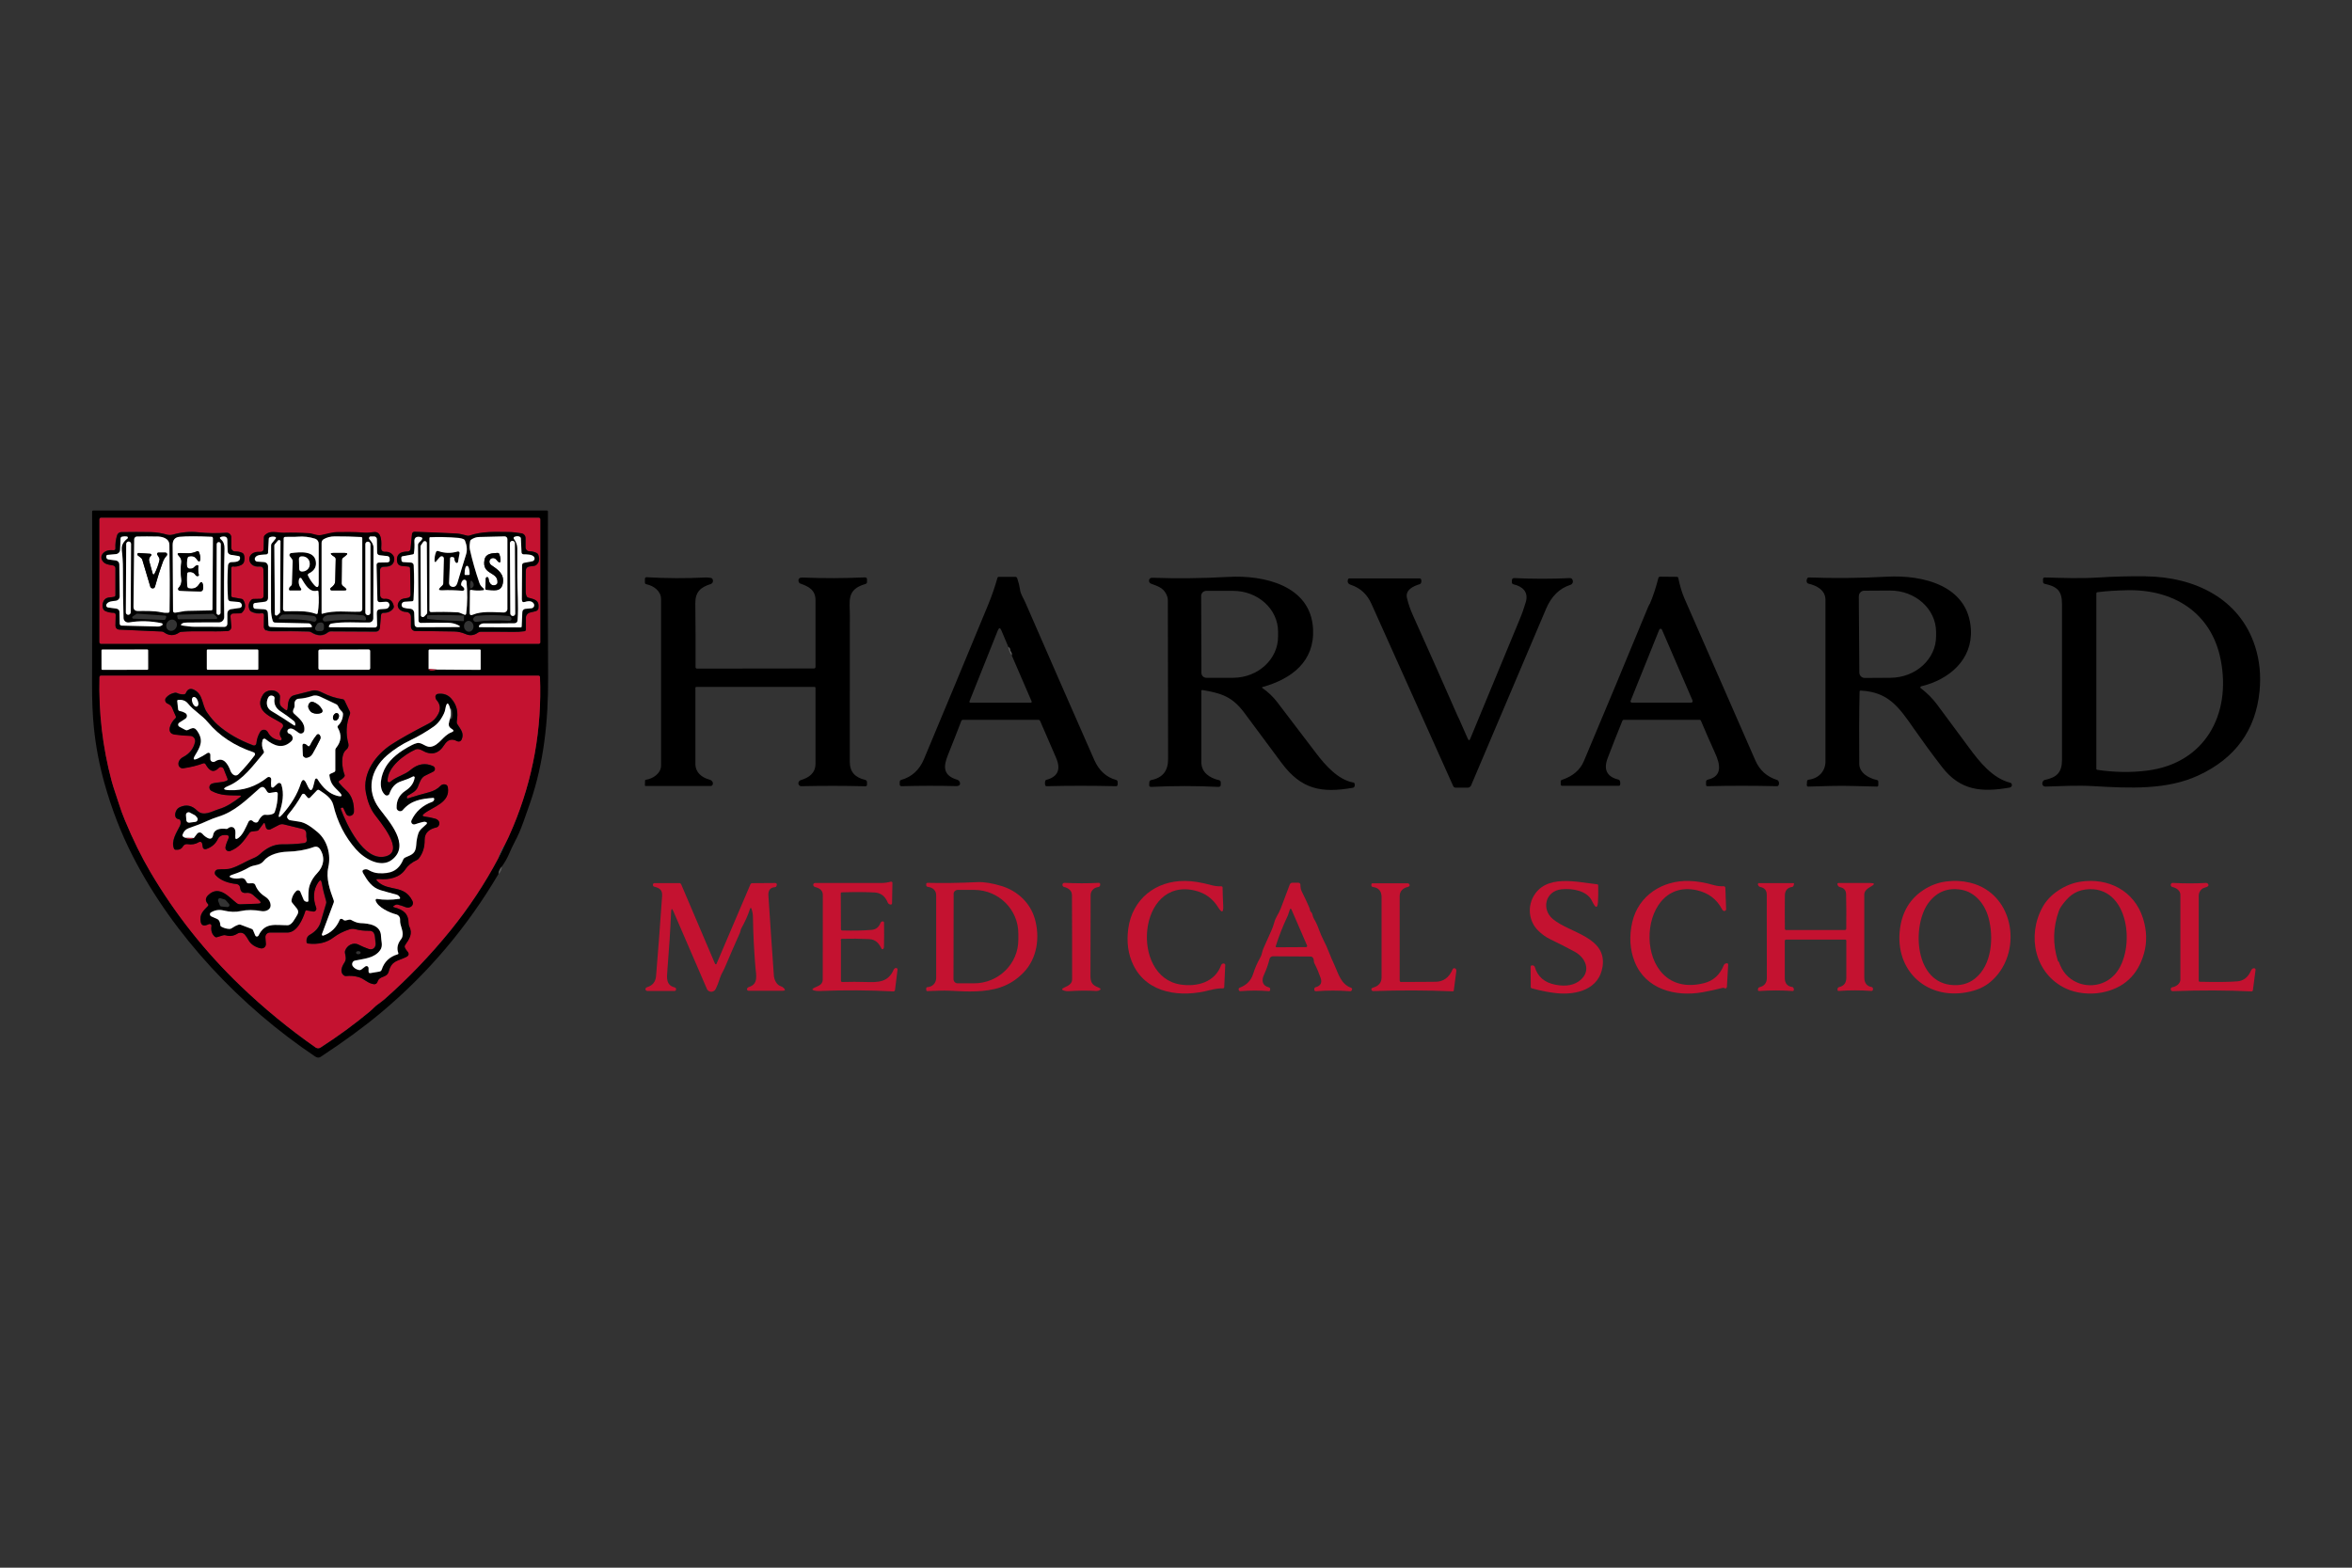 <?xml version="1.0" encoding="UTF-8"?>
<svg xmlns="http://www.w3.org/2000/svg" id="Layer_1" viewBox="0 0 300 200">
  <rect x="0" y="0" width="300" height="200" fill="#333333" stroke="none"/>
  <defs>
    <style>.cls-1,.cls-2,.cls-3,.cls-4{stroke-width:0px;}.cls-2{fill:#fff;}.cls-3{fill:#c41230;}.cls-4{fill:#595959;}</style>
  </defs>
  <path class="cls-1" d="M64.01,110.55c-.27.31-.41.63-.43.95-3.97,6.75-8.96,12.65-14.98,17.69-2.23,1.86-4.8,3.74-7.72,5.65-.2.13-.43.11-.69-.06-9.45-6.34-18.05-15.37-23.26-25.56-1.49-2.91-2.69-6.01-3.61-9.3-.66-2.36-1.11-4.73-1.35-7.12-.16-1.61-.24-3.49-.23-5.63.03-7.19.03-14.48.01-21.88,0-.1.05-.16.16-.16h57.86c.07,0,.12.05.12.12-.02,7.11-.02,14.19.02,21.25.03,5.43-.55,10.82-2.25,15.8-.67,1.96-1.14,3.25-1.41,3.87-.21.48-.43.93-.66,1.36-.16.29-.38.77-.67,1.43-.24.56-.55,1.09-.91,1.59ZM68.92,66.24c0-.11-.09-.19-.19-.19H12.88c-.11,0-.19.09-.19.19v15.69c0,.11.09.19.19.19h55.84c.11,0,.19-.09.19-.19h0v-15.69ZM18.9,82.96c0-.05-.04-.1-.1-.1h-5.75c-.05.01-.1.05-.1.11h0s0,2.39,0,2.39c0,.05.04.1.1.1h5.75c.05-.01.1-.05.1-.11h0s0-2.39,0-2.39ZM32.95,82.98c0-.07-.05-.12-.12-.12h-6.33c-.07,0-.12.05-.12.12h0v2.35c0,.07.05.12.12.12h6.33c.07,0,.12-.05.12-.12v-2.35ZM47.22,83.04c0-.1-.08-.19-.19-.19h-6.23c-.1.01-.19.09-.19.2h0s0,2.21,0,2.21c0,.1.08.19.19.19h6.23c.1-.01.19-.09.19-.2v-2.21ZM54.66,85.35c.14.26.49.28,1.04.07l5.5.04c.07,0,.1-.03.1-.1v-2.38c0-.08-.04-.12-.12-.12h-6.37c-.1,0-.15.05-.15.16v2.34ZM63.59,109.42l.76-1.57c.31-.58.68-1.37,1.09-2.37,2.54-6.09,3.69-12.45,3.43-19.09,0-.1-.09-.18-.19-.18H12.88c-.1,0-.18.08-.18.18-.12,4.51.4,8.92,1.54,13.23.26.99.61,1.91.92,2.88.23.74.49,1.45.78,2.15,1.04,2.5,2.13,4.72,3.27,6.64,3.15,5.33,6.98,10.16,11.49,14.5,2.99,2.87,6.17,5.49,9.56,7.85.19.13.44.14.63.01,2.25-1.45,4.33-2.98,6.26-4.58.19-.16.37-.33.54-.5.17-.17.35-.33.56-.47.3-.21.58-.43.85-.66,3.01-2.66,5.79-5.56,8.34-8.7,2.36-2.91,4.42-6.02,6.16-9.31Z"></path>
  <path class="cls-3" d="M68.92,81.94c0,.11-.09.19-.19.19H12.88c-.11,0-.19-.09-.19-.19h0v-15.69c0-.11.09-.19.19-.19h55.84c.11,0,.19.09.19.19h0v15.69ZM29.5,72.45c0-.1.08-.18.18-.18,0,0,.02,0,.02,0,.32.05.67-.01,1.04-.18.21-.1.34-.25.39-.46.08-.33.07-.62-.03-.87-.04-.1-.11-.18-.21-.23-.28-.13-.58-.19-.9-.18-.27,0-.49-.2-.5-.47,0,0,0,0,0-.01v-1.34c0-.31-.26-.57-.58-.57-.01,0-.02,0-.04,0-1.24.08-2.44.06-3.59-.06-1.05-.12-2.12-.02-3.22.29-.27.08-.53.08-.78.01-.64-.18-1.33-.3-2-.32-1.26-.03-2.54-.03-3.83,0-.24,0-.46.17-.53.4-.17.57-.24,1.11-.21,1.63.01.21-.08.3-.29.28-.6-.06-1.04.09-1.33.44-.2.25-.23.52-.09.81.27.56.88.59,1.41.69.17.03.3.19.3.36v3.43c0,.1-.06.18-.15.21-.41.11-.83,0-1.18.31-.35.31-.49,1.28.07,1.52.32.13.65.2,1.01.21.2,0,.29.1.29.3l-.03,1.27c0,.37.17.56.54.58l5.36.24c.1,0,.19.04.27.09.65.47,1.31.49,1.96.04.08-.05.16-.08.25-.09,1.98-.16,3.96.02,5.92-.1.28-.02.5-.26.48-.55,0,0,0,0,0-.01l-.11-1.3c-.02-.19.12-.36.32-.38,0,0,.02,0,.02,0l.9-.02c.1,0,.19-.04.26-.12.43-.46.48-.97.16-1.54-.06-.1-.15-.17-.26-.19l-1.14-.2c-.1-.02-.17-.11-.17-.21v-3.54ZM33.96,80.43c.22.1.46.14.73.14,1.74-.03,3.3-.02,4.69.03.12,0,.23.04.33.1.8.5,1.51.49,2.13,0,.1-.08.22-.12.35-.12l5.68.03c.36,0,.56-.18.59-.53l.14-1.59c.01-.15.14-.27.3-.27.57,0,.99-.19,1.27-.58.06-.08.08-.17.06-.27-.14-.68-.55-1-1.22-.93-.26.02-.5-.17-.52-.43,0-.01,0-.03,0-.04l-.02-3.12c0-.34.17-.51.51-.51.5,0,1.06-.08,1.25-.63.27-.8-.42-1.34-1.18-1.28-.22.02-.41-.14-.42-.36,0-.02,0-.03,0-.05.03-.64.17-2.29-1.01-2.09-.45.08-.94.1-1.47.05-.99-.09-1.98-.06-2.96-.06-.82,0-1.47.25-2.24.39-.54.1-1.01-.21-1.56-.24-1.08-.07-2.14-.09-3.17-.06-.9.03-1.73-.41-2.47.35-.06.06-.08.13-.08.21l-.03,1.5c0,.21-.17.37-.38.37,0,0-.01,0-.02,0-1.99-.14-1.76,2.03-.18,1.87.36-.04.54.12.55.46.03,1.12.04,2.22.02,3.3,0,.2-.16.36-.36.36l-.94.02c-.11,0-.21.05-.28.13-.34.37-.4.79-.2,1.27.04.09.11.16.2.21.45.22.9.29,1.35.2.13-.02.25.06.28.19,0,.02,0,.03,0,.05l-.02,1.5c0,.21.12.4.31.48ZM68.69,77.56c.14-1.04-.57-1.09-1.31-1.31-.08-.02-.15-.08-.19-.16-.08-.17-.12-.35-.12-.53-.01-.9,0-1.82.01-2.76,0-.27.14-.44.4-.51.32-.08.68,0,.95-.22.35-.3.44-.71.26-1.24-.04-.13-.12-.22-.24-.28-.28-.14-.58-.21-.91-.21-.28,0-.5-.23-.5-.51h0s0-1.18,0-1.18c0-.3-.22-.55-.51-.6-.54-.08-1.11-.17-1.67-.17-1.76,0-3.23-.13-4.99.46-.09.03-.17.03-.26.01-.49-.1-.88-.26-1.39-.28-1.73-.08-3.51-.16-5.34-.22-.16,0-.3.12-.32.28l-.19,1.91c-.02.18-.17.32-.35.33-.65.01-1.36.15-1.38.97-.02,1.11.79.82,1.49.96.1.02.18.11.18.21l.07,3.38c0,.18-.12.33-.29.38-.37.09-.81.06-1.08.36-.66.73,0,1.44.81,1.45.33,0,.6.28.6.61v1.24c0,.33.27.59.59.59,1.6,0,3.24.02,4.91.05.51,0,1,.12,1.48.33.55.24,1.08.18,1.58-.19.1-.07.22-.11.34-.11,1.37,0,2.75,0,4.14.02.49,0,.97-.02,1.43-.08.12-.02.2-.11.2-.23v-1.48c-.01-.32.2-.6.51-.67l.73-.18c.19-.05.34-.21.37-.41Z"></path>
  <path class="cls-1" d="M29.5,72.45v3.54c-.01.1.06.19.16.21l1.14.2c.12.02.2.08.26.19.32.56.27,1.08-.16,1.54-.07.08-.16.11-.26.12l-.9.02c-.19,0-.35.16-.34.36,0,0,0,.02,0,.02l.11,1.3c.02.28-.19.53-.47.56,0,0,0,0-.01,0-1.96.11-3.94-.06-5.92.1-.09,0-.18.04-.25.09-.65.45-1.31.43-1.96-.04-.08-.06-.17-.09-.27-.09l-5.36-.24c-.37-.01-.55-.21-.54-.58l.03-1.27c0-.2-.09-.3-.29-.3-.36,0-.69-.07-1.01-.21-.57-.24-.42-1.21-.07-1.52.35-.31.76-.2,1.18-.31.09-.02.16-.11.16-.21v-3.43c0-.18-.13-.33-.3-.36-.53-.1-1.14-.13-1.41-.69-.14-.29-.11-.56.09-.81.29-.35.73-.5,1.33-.44.21.02.31-.07.29-.28-.03-.52.04-1.07.21-1.63.07-.23.28-.4.53-.4,1.29-.02,2.57-.02,3.83,0,.67.01,1.36.14,2,.32.25.07.51.06.78-.01,1.1-.31,2.17-.4,3.22-.29,1.15.13,2.35.15,3.59.06.31-.02.59.22.61.53,0,.01,0,.02,0,.03v1.34c0,.27.23.49.49.48,0,0,0,0,.01,0,.32,0,.62.05.9.18.1.05.17.12.21.23.1.25.1.54.03.87-.05.21-.18.36-.39.46-.37.17-.72.23-1.04.18-.1-.01-.19.05-.2.15,0,0,0,.02,0,.02ZM15.53,70.14c-.08-.6.26-1.07.71-1.42.07-.05.08-.14.03-.21-.02-.03-.06-.05-.1-.06-.21-.03-.42-.03-.62.03-.1.03-.18.12-.18.22l-.06,1.44c-.01.29-.24.53-.53.56l-1.09.1c-.06,0-.1.04-.12.09-.03.07-.04.15-.02.22.04.16.14.26.3.28l.92.12c.25.03.43.24.44.5l.05,4.07c0,.29-.21.53-.49.57-.4.05-1.02.05-1.21.48-.06.14,0,.3.14.36.02,0,.04.02.07.02l1.09.15c.21.03.37.21.37.42l.03,1.49c0,.14.11.25.24.25,1.71.05,3.25.09,4.63.12.19,0,.38-.05.54-.17.06-.04.08-.13.03-.19-.02-.03-.05-.05-.08-.06-1.4-.3-2.8-.34-4.2-.1-.32.05-.62-.16-.67-.47,0-.03,0-.05,0-.08-.06-1.7-.09-3.81-.08-6.34,0-.8-.05-1.59-.15-2.37ZM21.6,69.51c-.02-.86-.94-1.06-1.62-1.08-.84-.02-1.68-.02-2.53,0-.19,0-.35.16-.35.35l-.09,8.59c0,.37.18.56.55.56.99,0,2.02-.04,2.98.16.3.06.59.09.87.07.13,0,.2-.08.2-.21.04-2.62.03-5.44-.02-8.45ZM27.1,77.7l.06-9.04c0-.11-.05-.17-.16-.17-1.83-.08-3.18-.08-4.06,0-.61.05-.92.4-.91,1.04.01,2.52.03,5.31.05,8.38,0,.19.1.28.29.26.56-.06,1.08-.22,1.63-.23,1.01-.02,1.98-.04,2.94-.06.11,0,.17-.06.17-.17ZM30.54,77.56c.18-.03.31-.2.28-.38,0-.03-.01-.06-.02-.08-.08-.19-.22-.29-.42-.3-.32-.02-.67-.05-1.02-.09-.16-.02-.29-.15-.3-.31-.09-1.4-.09-2.83,0-4.29.02-.21.18-.37.38-.39.37-.04,1.19.04,1.15-.58,0-.11-.06-.18-.18-.2l-1-.16c-.22-.04-.39-.22-.4-.45-.02-.51-.04-.99-.04-1.46,0-.35-.24-.48-.7-.4-.29.05-.32.17-.1.36.31.26.46.65.44,1.17-.07,2.72-.08,5.64-.04,8.73,0,.37-.29.68-.66.68,0,0,0,0,0,0-1.3,0-2.65,0-4.06.02-.27,0-.46.03-.57.09-.31.17-.29.27.06.31.46.05.94.15,1.43.14,1.27-.01,2.54,0,3.82.02.21,0,.39-.17.4-.38,0,0,0,0,0,0v-1.34c0-.26.19-.49.45-.53l1.09-.16ZM16.72,69.39c0-.17-.13-.3-.3-.31h-.01c-.17,0-.3.13-.31.3h0s-.05,8.74-.05,8.74c0,.17.13.3.3.31h.01c.17,0,.3-.13.31-.3h0s.05-8.74.05-8.74ZM28.16,69.41c0-.14-.11-.26-.26-.26h0c-.14,0-.26.11-.26.26l-.03,8.77c0,.14.11.26.26.26h0c.14,0,.26-.11.26-.26l.03-8.77ZM20.96,79.07c.07,0,.14-.04.16-.11l.08-.22c.03-.08-.02-.17-.1-.2-.01,0-.03,0-.04,0l-3.55-.25s-.07,0-.1.03l-.48.32c-.07.05-.09.15-.04.22.03.04.07.07.12.07l3.96.16ZM22.73,78.44c-.08,0-.14.07-.13.14,0,0,0,.02,0,.03l.07.29c.02.06.07.1.13.1l4.76-.03c.08,0,.14-.06.14-.14,0-.04-.02-.07-.04-.1l-.39-.38s-.06-.04-.1-.04l-4.45.11ZM21.49,80.39c.31.2.74.07.95-.27,0,0,0,0,0,0,.22-.34.15-.78-.16-.98h0c-.31-.2-.74-.07-.95.27h0c-.22.34-.15.78.16.98h0Z"></path>
  <path class="cls-1" d="M33.96,80.43c-.19-.08-.31-.27-.31-.48l.02-1.5c0-.13-.1-.24-.23-.24-.02,0-.03,0-.05,0-.45.09-.9.02-1.35-.2-.09-.04-.16-.11-.2-.21-.21-.48-.14-.91.2-1.27.07-.08.17-.12.28-.13l.94-.02c.2,0,.36-.16.36-.36.02-1.07.01-2.17-.02-3.3,0-.34-.19-.49-.55-.46-1.59.15-1.81-2.02.18-1.87.21.01.39-.14.4-.35,0,0,0-.01,0-.02l.03-1.5c0-.08.03-.15.08-.21.74-.76,1.57-.32,2.47-.35,1.04-.03,2.09-.01,3.17.06.55.03,1.02.34,1.56.24.77-.15,1.42-.39,2.24-.39.98,0,1.97-.03,2.96.06.53.04,1.02.03,1.47-.05,1.18-.2,1.04,1.46,1.01,2.09-.01.22.16.4.38.41.02,0,.03,0,.05,0,.77-.06,1.45.49,1.18,1.28-.19.55-.75.63-1.25.63-.34,0-.51.17-.51.51l.02,3.12c0,.26.22.48.48.47.01,0,.03,0,.04,0,.67-.06,1.08.25,1.22.93.02.1,0,.19-.06.27-.27.39-.7.59-1.27.58-.15,0-.28.12-.3.27l-.14,1.59c-.03.36-.23.54-.59.53l-5.68-.03c-.13,0-.25.04-.35.12-.62.5-1.33.51-2.13,0-.1-.06-.21-.09-.33-.1-1.39-.05-2.96-.06-4.69-.03-.26,0-.51-.04-.73-.14ZM33.96,70.72c-.42.05-1.21-.01-1.44.42-.09.16-.03.37.14.45.04.02.09.04.14.04l.87.06c.29.02.51.26.51.55v4.06c0,.23-.18.42-.4.45l-1.21.15c-.2.02-.29.13-.28.33v.13c.02.19.11.28.3.29l1.07.06c.32.02.49.19.5.51l.07,1.5c0,.14.12.25.25.25,1.66.08,3.38.09,5.16.03.16,0,.19-.07.1-.2l-.07-.11c-.08-.12-.19-.18-.34-.18l-4.25-.1c-.14,0-.26-.09-.3-.22-.15-.45-.22-.94-.22-1.46,0-2.7,0-5.43.01-8.18,0-.1.03-.18.09-.25l.47-.57c.11-.13.08-.22-.09-.26-.19-.04-.39-.03-.58.03-.12.04-.19.12-.19.25l-.09,1.7c0,.13-.1.23-.23.25ZM38.28,75.34h-1.25c-.11-.01-.17-.07-.17-.18,0-.16.07-.28.21-.38.1-.07.16-.19.17-.31l.1-2.86c0-.11-.03-.22-.1-.31l-.26-.34c-.09-.11-.07-.27.04-.36.04-.03.08-.05.13-.05,1.12-.13,3.12-.37,3.16,1.3.01.56-.29,1-.92,1.31-.12.06-.15.15-.09.28.2.43.46.81.77,1.16.4.45.6.37.6-.23v-5.01c0-.3-.2-.56-.48-.65-.73-.22-1.46-.31-2.19-.25-.53.04-1.08,0-1.61.03-.13,0-.19.07-.19.2l-.08,8.99c0,.16.13.3.29.3,0,0,0,0,0,0,1.27,0,2.67-.13,3.91.33.13.04.2,0,.22-.13.14-.84.17-1.73.09-2.69-.01-.12-.08-.17-.19-.14-.99.26-1.54-.87-1.98-1.56-.05-.08-.15-.1-.22-.05-.03.02-.06.05-.07.09-.13.43-.05.85.24,1.26.05.06.03.16-.03.2-.03.02-.06.03-.09.03ZM41.09,78.31c1.64-.48,3.13-.21,4.78-.26.18,0,.33-.15.33-.33v-9.02c0-.11-.05-.17-.16-.18-1.03-.05-2.15-.08-3.34-.08-.53,0-1,.12-1.42.36-.17.1-.27.27-.27.47v8.99s.03.06.06.06c0,0,.01,0,.02,0ZM47.1,79.41c-1.5.03-3.3-.14-4.82.14-.1.02-.19.08-.24.17l-.06.11c-.06.12-.03.18.11.18l5.7.04c.22,0,.33-.11.32-.33l-.04-1.51c0-.31.15-.48.46-.5l.64-.04c.25-.01.41-.14.49-.37.03-.09.03-.18,0-.26-.08-.2-.22-.3-.44-.28l-.78.05c-.16,0-.29-.11-.3-.27,0,0,0,0,0,0l-.11-4.47c0-.16.13-.3.29-.3,0,0,0,0,0,0l1.05-.02c.27,0,.38-.14.35-.41v-.1c-.04-.18-.14-.28-.32-.3l-.98-.11c-.18-.02-.31-.17-.31-.34l-.03-1.72c0-.18-.14-.32-.32-.32h-.46c-.12,0-.22.09-.22.21,0,.05.02.11.05.15.27.3.52.65.52,1.06,0,2.96,0,5.97-.03,9.04,0,.28-.23.51-.51.51ZM35.78,69.1c0-.11-.08-.2-.19-.2-.06,0-.12.03-.16.07l-.4.48s-.05.08-.05.13l.07,8.76c0,.11.09.2.2.19.05,0,.09-.02.13-.05l.28-.26s.06-.09.06-.14l.05-8.98ZM47.25,69.42c0-.18-.14-.32-.32-.32h-.01c-.18,0-.32.14-.32.32v8.75c0,.18.14.32.32.32h.01c.18,0,.32-.14.32-.32v-8.75ZM38.13,71.3l.04,1.31c0,.17.15.31.32.3,0,0,0,0,0,0h.11c.52-.02.93-.45.91-.96h0s0-.07,0-.07c-.02-.51-.45-.92-.97-.9h-.11c-.17,0-.3.15-.3.32,0,0,0,0,0,0ZM35.77,79c1.44-.01,2.85-.03,4.26.31.08.02.16,0,.22-.05.1-.09.14-.19.12-.3-.05-.23-.19-.36-.43-.39-1.24-.16-2.49-.22-3.75-.17-.18,0-.32.08-.43.21l-.12.13c-.15.18-.11.27.12.26ZM41.47,79.29c1.73-.2,2.93-.31,5.03-.14.13.01.19-.05.19-.17,0-.06-.01-.12-.03-.18-.07-.17-.2-.27-.38-.3-1.36-.16-2.81-.18-4.35-.04-.36.03-.6.17-.73.41-.07.14-.02.3.12.38.05.03.1.04.16.03ZM40.23,79.98c-.1.17-.04.39.13.48.05.03.11.05.18.05h.43c.2,0,.35-.16.35-.36,0,0,0,0,0-.01v-.39c-.02-.2-.19-.35-.38-.34-.02,0-.04,0-.06,0l-.22.05c-.1.02-.18.08-.23.17l-.19.35Z"></path>
  <path class="cls-1" d="M68.69,77.56c-.03.2-.17.36-.37.41l-.73.18c-.31.08-.52.36-.52.67v1.48c.01.12-.07.22-.19.23-.46.06-.94.09-1.43.08-1.39-.02-2.77-.02-4.14-.02-.12,0-.24.04-.34.11-.51.37-1.03.43-1.58.19-.48-.21-.97-.32-1.48-.33-1.67-.03-3.31-.05-4.91-.05-.33,0-.59-.27-.59-.59v-1.24c0-.34-.27-.61-.6-.61-.8,0-1.47-.72-.81-1.45.27-.3.71-.27,1.08-.36.17-.04.29-.2.29-.38l-.07-3.38c0-.1-.08-.19-.18-.21-.7-.14-1.51.15-1.49-.96.02-.82.73-.96,1.38-.97.18,0,.33-.14.35-.33l.19-1.91c.02-.16.16-.29.32-.28,1.84.06,3.62.13,5.34.22.51.03.91.18,1.39.28.09.02.18.01.26-.01,1.77-.59,3.23-.46,4.99-.46.55,0,1.13.09,1.67.17.3.05.51.3.51.6v1.18c0,.28.22.5.49.51h0c.33,0,.64.07.91.21.12.06.2.15.24.28.18.53.09.94-.26,1.24-.27.22-.63.14-.95.22-.26.07-.39.24-.4.51-.02.94-.02,1.86-.01,2.76,0,.18.04.36.12.53.04.08.11.14.19.16.74.21,1.45.27,1.31,1.31ZM61.71,75.1s.05.11.01.16c-.02.02-.05.04-.08.04-.55.07-1.06.05-1.53-.04-.11-.02-.17.02-.17.14l-.03,2.78c0,.28.12.36.38.25,1.17-.5,2.67-.33,3.96-.29.25,0,.45-.19.46-.44,0,0,0,0,0-.01v-8.91c0-.2-.15-.35-.35-.35,0,0,0,0,0,0-1.12.02-2.2.05-3.25.08-.35,0-.68.12-.99.32-.08.06-.14.14-.16.24-.07.44-.08.8-.02,1.07.3,1.37.71,2.79,1.22,4.26.11.32.31.49.55.7ZM66.57,76.51l.03-4.38c0-.15.11-.27.25-.3l1.06-.2c.19-.04.32-.22.28-.41-.01-.06-.04-.12-.08-.16-.27-.32-.94-.3-1.31-.3-.15,0-.26-.12-.27-.26l-.08-1.76c0-.09-.05-.16-.12-.21-.2-.11-.44-.11-.71,0-.08.03-.12.12-.08.2,0,0,0,.02.02.03.26.37.44.73.44,1.21,0,1.25,0,2.46,0,3.64,0,1.81.17,3.66.04,5.53-.02.26-.16.4-.42.4-1.29.02-2.59.02-3.89.02-.17,0-.33.05-.46.14-.07.05-.13.12-.16.2-.03.09,0,.13.09.14l5.21.03c.1,0,.15-.05.15-.14l.08-1.81c.01-.22.18-.4.39-.42l.77-.07c.21-.02.37-.21.35-.43,0-.07-.03-.13-.07-.19-.21-.3-.58-.37-1.12-.2-.25.08-.38-.02-.38-.28ZM52.62,70.73l-1.28.23c-.12.02-.18.1-.17.22l.02.28c.01.16.09.24.25.25l.97.06c.19.01.33.16.34.35.07,1.41.07,2.87-.02,4.38,0,.13-.08.2-.21.21l-.94.06c-.19.01-.35.17-.37.36-.02.22.08.36.3.41.26.06.52.1.78.12.28.01.51.24.52.52l.06,1.51c0,.19.16.33.35.33l5.17-.02c.33,0,.35-.08.06-.23-.39-.21-.84-.32-1.34-.32-1.11-.01-2.26,0-3.45.02-.16,0-.3-.13-.3-.29,0,0,0,0,0,0l-.06-9.65c0-.12.04-.23.13-.31l.25-.25c.27-.27.22-.43-.17-.48-.48-.06-.7.15-.67.64.04.5.02.98-.06,1.42-.02.1-.08.16-.18.18ZM55.43,71.57c-.02-.41.05-.81.19-1.18.04-.11.16-.16.27-.12.81.3,1.64.32,2.49.06.1-.03.2.03.23.13,0,.03,0,.06,0,.09l-.2,1.11c-.02.09-.1.15-.19.13-.04,0-.07-.03-.09-.05-.12-.13-.18-.29-.18-.47,0-.13-.1-.23-.23-.23h-.12c-.13,0-.2.06-.2.19l-.13,3.11c0,.22.13.42.34.48.4.12.63-.17.73-.5.37-1.26.73-2.45,1.09-3.58.18-.56.13-1.16-.13-1.8-.04-.09-.1-.15-.19-.19-.2-.08-.41-.13-.63-.15-1.26-.11-2.47-.14-3.63-.09-.05,0-.09.04-.09.09v9.26c0,.11.09.21.21.21,0,0,0,0,0,0,1.12-.04,2.25-.03,3.39.03.1,0,.21.03.3.07l.53.22c.16.06.24.01.26-.15.16-1.32.17-2.67.04-4.04-.01-.15-.15-.27-.3-.25-.07,0-.13.04-.18.08-.11.12-.19.28-.22.47-.02.12.02.21.13.27.12.07.2.17.26.29.05.1,0,.23-.1.28-.03.02-.07.02-.11.02-.92-.07-1.79-.09-2.61-.06-.45.02-.51-.12-.18-.43.06-.06.12-.11.19-.17.09-.08.14-.18.14-.3l.08-3.15c0-.09-.03-.17-.1-.23-.05-.04-.11-.07-.17-.06-.11,0-.2.05-.27.13l-.46.53s-.11.05-.15,0c-.02-.02-.03-.05-.04-.08ZM65.68,69.3c0-.17-.14-.31-.31-.3h-.02c-.17,0-.31.14-.3.31h0s.05,8.98.05,8.98c0,.17.14.31.31.3h.02c.17,0,.31-.14.3-.31h0s-.05-8.98-.05-8.98ZM53.68,78.46c0,.14.12.25.26.25.07,0,.13-.03.18-.08l.31-.32s.07-.11.07-.18l-.05-8.87c0-.14-.12-.25-.26-.25-.08,0-.16.04-.2.11l-.3.44s-.04.09-.04.14l.04,8.74ZM59.38,73.36h.41c.07,0,.12-.06.12-.13v-.05c0-.55-.15-.99-.32-.99h-.02c-.17,0-.31.45-.3,1,0,0,0,0,0,0v.05c0,.07.05.12.12.12,0,0,0,0,0,0ZM59.99,75.03c.01.06.05.08.1.05.39-.23.44-.53.15-.91-.1-.13-.18-.12-.23.04-.08.22-.09.5-.02.82ZM59.17,79.2l.02-.62s-.02-.05-.05-.06c0,0,0,0,0,0h-.03c-2.54-.08-4.61-.07-4.63.02v.37c-.04.1,2.02.25,4.57.33.01,0,.02,0,.03,0h.03s.05-.02.06-.05c0,0,0,0,0,0ZM60.74,79.34c1.16-.19,2.57-.23,4.24-.13.13,0,.25-.09.26-.23,0-.03,0-.07-.01-.1-.06-.18-.19-.27-.4-.3-1.35-.13-2.68-.14-4-.02-.2.02-.37.14-.45.32-.04.08-.04.16,0,.24.06.15.21.23.36.21ZM59.86,80.59c.33-.03.57-.37.53-.75,0,0,0,0,0,0-.04-.38-.34-.66-.67-.63,0,0,0,0,0,0-.33.03-.57.37-.53.75h0c.04.38.34.66.67.63,0,0,0,0,0,0Z"></path>
  <path class="cls-2" d="M15.53,70.14c.1.78.15,1.57.15,2.37,0,2.53.02,4.65.08,6.34.01.32.28.57.6.56.03,0,.05,0,.08,0,1.4-.24,2.8-.2,4.2.1.07.02.12.09.1.17,0,.03-.03.06-.06.08-.17.11-.35.17-.54.17-1.38-.03-2.93-.07-4.63-.12-.14,0-.24-.11-.24-.25l-.03-1.49c0-.21-.16-.39-.37-.42l-1.09-.15c-.15-.02-.25-.16-.23-.31,0-.02,0-.05.02-.07.19-.42.81-.43,1.21-.48.28-.04.5-.28.49-.57l-.05-4.07c0-.25-.19-.46-.44-.5l-.92-.12c-.17-.02-.27-.12-.3-.28-.01-.07,0-.14.02-.22.02-.05.06-.08.12-.09l1.09-.1c.29-.03.52-.26.53-.56l.06-1.44c0-.11.08-.2.18-.22.2-.05.41-.06.62-.03.08.01.14.09.13.17,0,.04-.03.07-.06.1-.46.35-.79.82-.71,1.42Z"></path>
  <path class="cls-2" d="M19.99,68.44c.68.01,1.6.21,1.62,1.08.05,3.02.06,5.84.02,8.45,0,.13-.07.2-.2.21-.28.02-.57,0-.87-.07-.95-.2-1.99-.16-2.98-.16-.37,0-.56-.19-.55-.56l.09-8.59c0-.19.16-.35.35-.35.85-.02,1.69-.02,2.53,0ZM19.47,73.2c-.14-.55-.29-1.09-.45-1.63-.08-.27.05-.5.23-.69.06-.06.06-.15,0-.2-.02-.02-.06-.04-.09-.04l-1.47-.1c-.09,0-.18.07-.18.16,0,.06.02.11.07.15l.39.3c.09.07.15.16.18.27l1.02,3.42c.03.11.12.18.23.2.2.04.32-.04.37-.23.3-1.1.64-2.14,1-3.15.11-.3.27-.56.48-.78.09-.09.09-.24,0-.33-.04-.04-.1-.06-.16-.06h-.88c-.09,0-.17.08-.17.17,0,.03,0,.06.02.09l.23.39c.06.1.08.21.05.32-.14.62-.36,1.2-.65,1.76-.03.06-.1.08-.16.05-.03-.02-.05-.04-.06-.08Z"></path>
  <path class="cls-2" d="M27.16,68.66l-.06,9.04c0,.11-.06.17-.17.17-.95.03-1.93.05-2.94.06-.55,0-1.07.17-1.63.23-.19.02-.29-.07-.29-.26-.02-3.07-.04-5.86-.05-8.38,0-.64.3-.99.91-1.04.88-.08,2.23-.08,4.06,0,.11,0,.16.06.16.17ZM24.03,72.98c.39-.06.7.06.91.39.03.05.07.08.12.1.04.01.07.02.11.02.15,0,.2-.07.17-.21-.08-.32-.1-.65-.06-1,.02-.17-.05-.22-.21-.16-.12.05-.22.12-.3.22-.09.11-.21.18-.35.2-.32.06-.51-.03-.58-.29-.06-.26-.04-.61.06-1.07.02-.11.09-.17.19-.2.43-.1.76.01.98.34.31.45.47.4.46-.15,0-.24-.06-.49-.17-.75-.05-.11-.14-.15-.25-.09-.83.38-1.34.22-2.16.22-.34,0-.39.12-.15.36.24.24.37.53.32.87-.1.67-.1,1.34,0,2.02.06.43-.03.86-.34,1.17-.09.09-.09.24,0,.33.04.04.1.06.15.07l2.58.08c.2,0,.33-.09.37-.29.04-.18.04-.36,0-.53-.09-.45-.26-.48-.5-.09-.29.47-.72.64-1.31.52-.1-.02-.18-.1-.19-.2-.08-.52-.09-1.09-.03-1.71,0-.1.06-.16.16-.17Z"></path>
  <path class="cls-2" d="M30.54,77.56l-1.09.16c-.26.04-.45.26-.45.53v1.34c0,.22-.17.39-.39.39,0,0,0,0,0,0-1.28-.02-2.55-.03-3.82-.02-.48,0-.96-.09-1.43-.14-.35-.04-.37-.14-.06-.31.11-.06.3-.09.57-.09,1.41-.02,2.76-.02,4.06-.02.37,0,.67-.3.67-.67,0,0,0,0,0,0-.04-3.1-.03-6.01.04-8.73.01-.52-.13-.91-.44-1.17-.22-.19-.19-.3.1-.36.46-.08.69.05.7.4,0,.47.02.95.04,1.46,0,.22.18.41.4.45l1,.16c.11.02.17.09.18.2.03.63-.78.55-1.15.58-.2.02-.36.19-.38.39-.1,1.47-.1,2.9,0,4.29.01.16.14.29.3.31.36.04.7.07,1.02.09.2.01.34.11.42.3.07.17,0,.37-.17.44-.03.01-.06.02-.08.02Z"></path>
  <path class="cls-2" d="M34.19,70.47l.09-1.7c0-.13.07-.21.19-.25.19-.06.39-.07.58-.03.17.04.2.12.09.26l-.47.57c-.06.07-.09.16-.09.25-.01,2.75-.02,5.48-.01,8.18,0,.52.07,1.01.22,1.46.04.13.16.22.3.22l4.25.1c.14,0,.26.06.34.18l.07.11c.09.13.05.19-.1.2-1.78.06-3.5.05-5.16-.03-.13,0-.24-.12-.25-.25l-.07-1.5c-.01-.32-.18-.49-.5-.51l-1.07-.06c-.19,0-.28-.11-.29-.29v-.13c-.02-.2.07-.31.27-.33l1.21-.15c.23-.03.4-.22.4-.45v-4.06c0-.29-.22-.53-.51-.55l-.87-.06c-.18-.01-.32-.17-.31-.36,0-.05.02-.09.04-.14.23-.44,1.02-.37,1.44-.42.13-.02.22-.12.23-.25Z"></path>
  <path class="cls-2" d="M38.28,75.34c.08,0,.15-.06.15-.15,0-.03,0-.06-.03-.09-.29-.41-.37-.83-.24-1.26.03-.08.11-.13.2-.11.04.01.07.04.09.07.44.69.98,1.82,1.98,1.56.12-.03.18.02.19.14.08.95.05,1.85-.09,2.69-.02.13-.1.17-.22.13-1.24-.46-2.64-.33-3.91-.33-.16,0-.3-.13-.3-.3,0,0,0,0,0,0l.08-8.99c0-.13.07-.19.19-.2.53-.03,1.07.02,1.61-.03.73-.06,1.46.02,2.19.25.29.09.48.35.48.65v5.01c0,.6-.2.68-.59.23-.31-.35-.57-.74-.77-1.16-.06-.12-.03-.21.09-.28.63-.31.93-.75.92-1.31-.03-1.67-2.04-1.43-3.16-1.3-.14.02-.24.14-.22.28,0,.05.02.09.05.13l.26.34c.07.09.1.19.1.31l-.1,2.86c0,.12-.07.24-.17.31-.14.1-.2.22-.21.38,0,.11.06.17.17.17h1.25Z"></path>
  <path class="cls-2" d="M41.09,78.31s-.06,0-.07-.04c0,0,0-.01,0-.02v-8.99c0-.19.09-.37.26-.47.42-.24.89-.36,1.42-.36,1.19,0,2.31.02,3.34.08.11,0,.17.07.17.18v9.02c0,.18-.15.33-.34.33-1.65.05-3.14-.22-4.78.26ZM42.77,74.04c0,.5-.21.68-.57.96-.08.06-.09.18-.03.26.03.04.09.07.14.07h1.59c.34-.01.38-.12.12-.34l-.33-.28c-.07-.06-.11-.15-.11-.25l.03-2.99c0-.13.06-.25.16-.32l.33-.26c.29-.22.25-.34-.12-.34h-1.48c-.35,0-.39.1-.1.31.1.07.2.15.3.21.09.06.14.15.13.26-.02.87-.04,1.77-.06,2.71Z"></path>
  <path class="cls-2" d="M47.1,79.41c.28,0,.5-.23.51-.51.02-3.07.03-6.09.03-9.04,0-.42-.26-.77-.52-1.06-.08-.09-.07-.23.02-.31.04-.04.09-.06.15-.05h.46c.17.01.31.15.32.33l.03,1.72c0,.18.14.32.31.34l.98.11c.18.02.29.12.31.3v.1c.05.26-.07.4-.33.41l-1.05.02c-.16,0-.3.14-.29.3h0s.11,4.47.11,4.47c0,.16.14.28.29.28,0,0,0,0,0,0l.78-.05c.22-.01.36.08.44.28.03.09.04.17,0,.26-.08.23-.24.36-.49.37l-.64.04c-.31.02-.47.18-.46.5l.04,1.51c0,.22-.1.33-.32.33l-5.7-.04c-.14,0-.17-.06-.11-.18l.06-.11c.05-.09.14-.16.24-.17,1.53-.28,3.32-.11,4.82-.14Z"></path>
  <path class="cls-2" d="M61.71,75.1c-.24-.21-.44-.38-.55-.7-.51-1.47-.91-2.89-1.22-4.26-.06-.28-.05-.63.02-1.07.02-.1.07-.19.16-.24.31-.2.64-.31.99-.32,1.05-.03,2.13-.06,3.25-.08.2,0,.36.15.36.35,0,0,0,0,0,0v8.91c0,.25-.21.45-.46.45,0,0,0,0-.01,0-1.29-.03-2.79-.21-3.96.29-.25.11-.38.03-.38-.25l.03-2.78c0-.12.06-.16.17-.14.47.09.98.11,1.53.04.06,0,.11-.06.1-.13,0-.03-.02-.06-.04-.08ZM62.81,71.2c.2-.03.38.05.54.25.37.46.52.4.47-.19-.02-.19-.06-.38-.14-.57-.04-.11-.12-.16-.24-.15-.67.05-1.49.04-1.65.9-.35,1.96,1.76,1.44,1.66,2.89,0,.12-.08.22-.18.27-.56.29-.92-.24-.95-.74,0-.07-.03-.13-.08-.19-.03-.04-.06-.05-.11-.04-.11.01-.17.08-.17.19l-.06,1.24c0,.12.05.19.17.19.84.02,1.85.35,2.06-.83.22-1.19-.64-1.76-1.48-2.33-.23-.15-.3-.46-.16-.68.07-.11.18-.19.31-.21Z"></path>
  <path class="cls-2" d="M66.57,76.51c0,.26.12.36.38.28.54-.17.91-.1,1.12.2.12.18.08.42-.1.54-.05.04-.12.06-.19.07l-.77.07c-.22.02-.38.2-.39.42l-.08,1.81c0,.1-.05.14-.15.14l-5.21-.03c-.09,0-.12-.05-.09-.14.03-.08.08-.15.16-.2.14-.09.3-.14.46-.14,1.3,0,2.6,0,3.89-.02.26,0,.4-.14.42-.4.13-1.88-.03-3.73-.04-5.53,0-1.17,0-2.39,0-3.64,0-.47-.18-.83-.44-1.21-.05-.07-.03-.17.04-.22,0,0,.02-.01.03-.02.27-.11.51-.11.71,0,.08.05.12.11.12.21l.08,1.76c0,.15.12.26.27.26.37,0,1.04-.01,1.31.3.13.15.11.37-.04.5-.05.04-.1.07-.16.08l-1.06.2c-.15.03-.25.15-.25.3l-.03,4.38Z"></path>
  <path class="cls-2" d="M52.8,70.55c.07-.45.09-.92.06-1.42-.04-.49.19-.7.67-.64.38.05.44.21.17.48l-.25.25c-.08.09-.13.19-.13.31l.06,9.65c0,.16.14.29.3.29,0,0,0,0,0,0,1.19-.03,2.34-.04,3.45-.02.5,0,.95.12,1.34.32.29.15.27.23-.06.23l-5.17.02c-.19,0-.34-.15-.35-.33l-.06-1.51c-.01-.28-.24-.51-.52-.52-.26-.01-.52-.05-.78-.12-.21-.05-.31-.19-.3-.41.02-.2.17-.35.37-.36l.94-.06c.13,0,.2-.08.21-.21.09-1.51.09-2.97.02-4.38,0-.19-.16-.34-.34-.35l-.97-.06c-.16,0-.24-.09-.25-.25l-.02-.28c0-.12.05-.2.17-.22l1.28-.23c.1-.02.16-.08.18-.18Z"></path>
  <path class="cls-2" d="M55.62,71.63l.46-.53c.07-.08.16-.13.27-.13.06,0,.12.02.17.06.07.06.1.14.1.23l-.08,3.15c0,.12-.05.22-.14.3-.06.05-.12.11-.19.17-.33.31-.27.45.18.43.82-.04,1.69-.02,2.61.06.11,0,.22-.07.23-.19,0-.04,0-.08-.02-.11-.06-.12-.15-.22-.26-.29-.1-.06-.15-.15-.13-.27.03-.2.1-.35.22-.47.11-.11.28-.11.39,0,.05.05.08.11.08.18.13,1.37.12,2.72-.04,4.04-.02.17-.11.22-.26.15l-.53-.22c-.1-.04-.2-.06-.3-.07-1.14-.06-2.27-.07-3.39-.03-.11,0-.21-.08-.21-.2,0,0,0,0,0,0v-9.26s.04-.09.08-.09c1.16-.05,2.37-.02,3.63.09.22.02.43.07.63.15.09.04.15.1.19.19.26.64.31,1.24.13,1.8-.35,1.13-.72,2.32-1.09,3.58-.1.34-.33.62-.73.5-.21-.06-.35-.26-.34-.48l.13-3.11c0-.13.07-.19.2-.19h.12c.13,0,.23.1.23.23,0,.18.06.34.18.47.06.07.17.07.23.01.03-.02.05-.06.05-.09l.2-1.11c.02-.1-.05-.2-.15-.22-.03,0-.06,0-.09,0-.86.25-1.69.23-2.49-.06-.11-.04-.23.01-.27.12-.15.37-.21.76-.19,1.18,0,.06.05.11.12.1.03,0,.06-.01.08-.04Z"></path>
  <path class="cls-2" d="M35.78,69.1l-.05,8.98c0,.05-.02.11-.06.14l-.28.26c-.08.07-.21.07-.28-.01-.03-.04-.05-.08-.05-.13l-.07-8.76s.02-.09.05-.13l.4-.48c.07-.08.19-.1.28-.03.05.04.07.1.07.16Z"></path>
  <rect class="cls-2" x="65.07" y="69" width=".63" height="9.59" rx=".31" ry=".31" transform="translate(-.39 .34) rotate(-.3)"></rect>
  <path class="cls-2" d="M53.68,78.46l-.04-8.74c0-.05.02-.1.04-.14l.3-.44c.08-.11.24-.14.35-.06.07.05.11.12.11.2l.05,8.87c0,.07-.03.13-.07.18l-.31.32c-.1.1-.26.1-.36,0-.05-.05-.07-.11-.08-.18Z"></path>
  <rect class="cls-2" x="11.71" y="73.45" width="9.35" height=".62" rx=".3" ry=".3" transform="translate(-57.46 89.76) rotate(-89.7)"></rect>
  <rect class="cls-2" x="46.6" y="69.1" width=".65" height="9.38" rx=".32" ry=".32"></rect>
  <rect class="cls-2" x="23.24" y="73.54" width="9.29" height=".52" rx=".26" ry=".26" transform="translate(-46.01 101.43) rotate(-89.8)"></rect>
  <path class="cls-1" d="M23.87,73.15c-.06.62-.05,1.19.03,1.71.02.1.09.18.19.2.59.12,1.02-.05,1.31-.52.24-.39.41-.36.5.09.04.17.03.35,0,.53-.04.2-.16.3-.37.29l-2.58-.08c-.13,0-.23-.11-.22-.24,0-.06.03-.11.07-.15.31-.31.41-.75.34-1.17-.1-.68-.1-1.35,0-2.02.05-.35-.08-.63-.32-.87-.24-.24-.19-.36.15-.36.82,0,1.34.16,2.16-.22.11-.05.2-.02.25.09.12.26.17.51.17.75,0,.55-.15.6-.46.15-.23-.33-.55-.44-.98-.34-.11.02-.17.09-.19.2-.1.45-.12.81-.06,1.07.06.25.25.35.58.29.14-.03.25-.09.35-.2.08-.1.18-.17.3-.22.16-.07.23-.01.21.16-.04.35-.02.69.06,1,.04.14-.02.22-.17.21-.04,0-.07,0-.11-.02-.05-.02-.09-.05-.12-.1-.21-.32-.51-.45-.91-.39-.1.01-.15.07-.16.17Z"></path>
  <path class="cls-1" d="M19.47,73.2c.02.06.08.1.14.09.03,0,.06-.03.08-.06.29-.55.51-1.14.65-1.76.03-.11,0-.22-.05-.32l-.23-.39c-.05-.08-.02-.19.06-.23.03-.02.06-.02.09-.02h.88c.13,0,.23.1.23.23,0,.06-.02.12-.06.16-.21.22-.37.49-.48.78-.37,1-.7,2.05-1,3.15-.05.19-.18.26-.37.23-.11-.02-.2-.1-.23-.2l-1.02-3.42c-.03-.11-.09-.2-.18-.27l-.39-.3c-.07-.06-.09-.17-.03-.24.03-.04.09-.07.15-.07l1.47.1c.08,0,.14.07.13.15,0,.04-.02.07-.04.09-.18.18-.32.42-.23.69.16.54.31,1.08.45,1.63Z"></path>
  <path class="cls-1" d="M42.19,75c.36-.28.57-.46.57-.96.01-.94.03-1.84.06-2.71,0-.11-.04-.19-.13-.26-.1-.07-.2-.14-.3-.21-.28-.21-.25-.32.1-.32h1.48c.37,0,.41.12.12.34l-.33.26c-.1.08-.16.2-.16.32l-.03,2.99c0,.1.04.19.11.25l.33.28c.26.22.22.33-.12.33h-1.59c-.1.01-.18-.07-.18-.17,0-.06.03-.11.07-.14Z"></path>
  <path class="cls-1" d="M62.81,71.2c-.26.04-.43.29-.37.56.03.13.11.25.22.33.84.57,1.7,1.14,1.48,2.33-.22,1.18-1.23.85-2.06.83-.12,0-.18-.07-.17-.19l.06-1.24c0-.11.06-.18.17-.19.04,0,.08,0,.11.04.05.06.07.12.08.19.03.5.39,1.03.95.74.1-.05.17-.16.18-.27.1-1.45-2.01-.93-1.66-2.89.15-.86.97-.85,1.65-.9.12,0,.2.04.24.15.07.19.12.38.14.57.06.59-.1.65-.47.19-.16-.2-.34-.29-.54-.25Z"></path>
  <path class="cls-2" d="M38.13,71.3c0-.17.13-.31.3-.32,0,0,0,0,0,0h.11c.52-.02.96.38.97.9v.07c.02.51-.39.94-.91.96,0,0,0,0,0,0h-.11c-.17,0-.31-.12-.32-.29,0,0,0,0,0,0l-.04-1.31Z"></path>
  <path class="cls-2" d="M59.38,73.36c-.07,0-.12-.05-.12-.12,0,0,0,0,0,0v-.05c0-.55.13-1,.3-1,0,0,0,0,0,0h.02c.17,0,.32.44.32.99v.05c0,.07-.05.12-.12.12h-.41Z"></path>
  <path class="cls-1" d="M273.69,73.53c6.2.06,12,2.81,13.96,8.97.57,1.79.75,3.68.56,5.66-.49,5-3.1,8.59-7.81,10.77-4.04,1.87-8.74,1.63-13.42,1.36-2.04-.12-4.07,0-6.09.06-.18,0-.33-.11-.38-.28-.03-.12-.01-.25.05-.37.07-.11.16-.18.29-.21,1.53-.32,2.16-.98,2.16-2.57,0-6.91,0-13.52,0-19.85,0-1.7-.61-2.24-2.22-2.59-.12-.03-.2-.13-.2-.25v-.38c.02-.1.1-.18.21-.18,0,0,0,0,0,0,2.28.06,4.5.15,6.78.01,2.04-.13,4.08-.18,6.11-.16ZM283.26,84.2c-1.18-6.07-6.05-9.04-11.96-8.9-1.27.03-2.51.09-3.76.25-.09.01-.15.08-.15.17v22.38c0,.06.05.1.1.11,2.21.33,4.34.36,6.39.1,7.37-.94,10.73-7.16,9.38-14.11Z"></path>
  <path class="cls-1" d="M130.1,75.23c.1.61.45,1.1.69,1.65,2.91,6.69,5.84,13.38,8.78,20.06.6,1.36,1.53,2.22,2.79,2.56.11.03.17.1.19.21.02.14.02.29,0,.42-.02.12-.09.18-.21.17-3.07-.07-6.01-.07-8.83,0-.11,0-.18-.05-.2-.16-.04-.15-.04-.31,0-.47.02-.1.08-.17.18-.19,1.44-.39,1.85-1.32,1.22-2.79-.67-1.57-1.35-3.14-2.04-4.71-.05-.1-.13-.15-.24-.15h-9.59c-.11,0-.19.05-.23.16-.55,1.44-1.11,2.87-1.69,4.3-.62,1.52-.64,2.64,1.16,3.18.18.05.31.19.36.37.04.18,0,.31-.14.38-.09.05-.19.07-.29.07-2.33-.06-4.68-.05-7.03.01-.12,0-.22-.09-.22-.21,0,0,0,0,0,0v-.33c0-.14.08-.23.21-.27,1.34-.38,2.3-1.26,2.88-2.64,2.57-6.13,5.3-12.71,8.2-19.72.46-1.12.85-2.25,1.17-3.39.03-.1.09-.15.2-.15h2.08c.13,0,.21.07.25.19.16.46.28.94.36,1.44ZM129.06,83.61c.02-.21-.02-.37-.12-.48-.05-.05-.08-.11-.08-.19-.01-.2-.09-.32-.23-.38l-.91-2.15c-.15-.35-.29-.35-.44,0l-3.62,9.06c-.03.07,0,.14.07.17.02,0,.03.01.05.01h7.66c.14,0,.19-.08.13-.21l-2.52-5.83Z"></path>
  <path class="cls-1" d="M161.04,87.63s-.07.05-.06.09c0,.02.02.04.03.05.74.52,1.37,1.11,1.88,1.78,1.63,2.14,3.3,4.33,4.99,6.55,1.14,1.51,2.8,3.39,4.73,3.73.09.01.15.06.17.15.04.14.04.27-.03.39-.04.08-.1.12-.19.13-4.06.72-6.6.18-9.09-3.16-1.59-2.14-3.18-4.27-4.76-6.41-1.55-2.08-2.94-2.49-5.35-2.9-.06,0-.12.03-.13.1,0,0,0,.01,0,.02,0,3.12,0,6.14,0,9.07,0,1.35,1.08,2.04,2.25,2.31.15.03.22.13.23.28v.24c.02.24-.1.35-.33.34-2.78-.14-5.63-.14-8.55,0-.18,0-.26-.07-.25-.25l.02-.35c0-.13.1-.24.23-.27,1.52-.3,2.17-1.23,2.16-2.7-.02-6.91-.03-13.65-.03-20.22,0-.26-.07-.54-.22-.83-.43-.84-1.15-1-1.96-1.32-.1-.04-.16-.11-.2-.21-.05-.18-.02-.32.09-.43.08-.07.2-.11.37-.1,3.02.11,6.23.08,9.64-.11,4.46-.25,10.5,1.05,10.8,6.62.22,4.14-2.7,6.39-6.44,7.43ZM153.21,76.02l.03,9.82c0,.35.28.63.63.63h3.43c3.17-.02,5.72-2.37,5.72-5.26v-.62c0-2.89-2.59-5.22-5.75-5.21,0,0,0,0,0,0h-3.43c-.35.01-.63.3-.63.64h0Z"></path>
  <path class="cls-1" d="M210.43,77.06c.43-1.01.79-2.12,1.1-3.32.02-.1.11-.17.21-.17l2.14.02c.11,0,.17.05.19.16.21,1.01.47,1.88.78,2.59,2.95,6.75,5.97,13.65,9.05,20.68.55,1.25,1.47,2.08,2.76,2.48.1.03.17.1.21.2.06.15.06.3,0,.45-.04.1-.12.15-.23.15-3.06-.07-6.01-.07-8.85,0-.12,0-.18-.06-.18-.18v-.41c0-.11.09-.21.2-.24,1.98-.44,1.56-2.05.96-3.37-.66-1.47-1.27-2.85-1.81-4.14-.04-.09-.1-.13-.2-.13h-9.62c-.1,0-.17.05-.21.14-.64,1.57-1.26,3.15-1.86,4.72-.57,1.47-.12,2.4,1.34,2.76.1.02.17.08.2.17.06.14.07.29.05.46-.02.11-.08.17-.19.17h-7.19c-.14.01-.21-.06-.21-.2v-.35c0-.11.06-.18.16-.21,1.39-.46,2.32-1.26,2.8-2.4,2.74-6.5,5.47-13.06,8.2-19.68.04-.09.08-.17.12-.24.02-.04.04-.08.06-.12ZM207.99,89.4c-.04.09,0,.2.1.23.02,0,.05.01.07.01h7.56c.1,0,.18-.09.18-.19,0-.02,0-.05-.01-.07l-3.91-9.06c-.04-.09-.15-.13-.24-.09-.04.02-.08.05-.1.1l-3.65,9.07Z"></path>
  <path class="cls-1" d="M237.19,88.24c-.06,2.89-.07,5.95-.04,9.2,0,1.16,1.21,1.85,2.25,2.07.12.03.18.1.18.22v.41c.01.14-.06.22-.2.21-1.94-.03-3.9-.14-5.86-.08-.94.03-1.89.06-2.86.08-.14,0-.21-.07-.2-.21l.03-.45c0-.13.08-.2.21-.22,1.24-.15,2.14-1.05,2.14-2.33,0-6.96-.01-13.82,0-20.6,0-1.27-1.12-1.83-2.16-2.08-.13-.03-.2-.11-.23-.23-.04-.19,0-.34.1-.48.05-.06.1-.09.18-.08,3.2.12,6.53.09,9.98-.1,4.55-.24,10.36,1.11,10.68,6.73.22,3.85-2.77,6.41-6.35,7.26-.07.02-.11.09-.1.16,0,.03.02.05.05.07.79.6,1.48,1.29,2.07,2.07,1.31,1.76,2.68,3.61,4.11,5.55,1.33,1.81,3,3.88,5.21,4.44.12.03.2.1.23.22.03.1.01.19-.05.27-.06.08-.14.13-.24.14-3.56.62-6.29.4-8.63-2.65-1.25-1.62-2.42-3.22-3.53-4.81-1.99-2.86-3.28-4.72-6.82-4.92-.09,0-.14.04-.14.14ZM237.09,76.08l.07,9.72c0,.39.32.7.71.69h0l3.26-.02c3.24-.02,5.84-2.41,5.82-5.33v-.55c-.03-2.92-2.66-5.27-5.9-5.25,0,0,0,0,0,0l-3.26.02c-.39,0-.7.32-.69.71h0Z"></path>
  <path class="cls-1" d="M104.02,85.06c0-2.84,0-5.67,0-8.5,0-1.27-.86-1.74-1.91-2.1-.12-.04-.21-.13-.24-.25-.06-.2-.02-.36.12-.46.07-.05.2-.07.39-.07,2.69.11,5.33.1,7.93-.02.18,0,.27.07.28.25v.27c.02.17-.05.28-.22.33-2.4.69-1.97,2.12-1.97,3.94,0,6.39,0,12.63-.01,18.71,0,1.34.69,2.03,1.95,2.33.16.04.24.14.25.3v.28c.01.16-.06.24-.23.24-2.66-.07-5.39-.07-8.18-.01-.1,0-.19-.04-.25-.12-.11-.15-.13-.3-.03-.47.05-.09.13-.15.22-.18,1.06-.31,1.9-.89,1.9-2.11,0-3.24-.01-6.45,0-9.64,0-.1-.05-.15-.15-.15h-15.05c-.06,0-.12.05-.12.12h0c0,3.27,0,6.51,0,9.7,0,1.1.81,1.75,1.8,2.01.31.08.57.41.36.71-.05.07-.11.1-.19.1h-8.34c-.05,0-.08-.02-.07-.08l.02-.62c0-.05.03-.08.08-.09.92-.12,1.96-.81,1.96-1.82v-21.24c0-1.02-.96-1.7-1.89-1.89-.11-.02-.17-.1-.17-.21v-.47c.01-.14.08-.21.23-.21,2.5.15,5.03.16,7.59.03.12,0,.32.01.6.06.09.01.15.06.2.14.07.13.08.26.03.4-.04.11-.14.2-.25.24-1.31.4-1.99,1.03-1.97,2.48.03,2.5.04,5.21.03,8.13,0,.1.08.18.18.18h0l14.92-.02c.13,0,.2-.07.2-.2Z"></path>
  <path class="cls-1" d="M186.05,91.59c.38.88.78,1.77,1.17,2.66.11.24.21.24.31,0,2.08-5.03,4.18-10.13,6.32-15.27.3-.71.55-1.44.77-2.18.37-1.28-.42-1.99-1.56-2.25-.15-.04-.23-.13-.22-.29v-.23c.03-.2.13-.29.32-.28,2.34.11,4.7.12,7.08,0,.13,0,.25.06.31.17.16.28.05.6-.26.7-1.38.44-2.4,1.45-3.07,3.01-3.2,7.52-6.39,15.04-9.58,22.57-.08.18-.25.29-.44.29h-1.54c-.14-.01-.26-.09-.31-.22-3.37-7.52-6.84-15.26-10.42-23.23-.54-1.21-1.41-2.02-2.6-2.42-.22-.07-.35-.17-.4-.3-.05-.12-.04-.25,0-.39.04-.09.1-.14.2-.14h8.95c.1,0,.16.05.19.15.04.13.04.26,0,.39-.03.09-.1.17-.19.2-.81.24-1.87.74-1.62,1.76.17.73.42,1.46.75,2.19,1.96,4.36,3.9,8.73,5.82,13.11Z"></path>
  <path class="cls-4" d="M128.62,82.56c.14.05.22.18.23.38,0,.07.03.13.08.19.1.11.14.27.12.48-.23-.3-.38-.65-.44-1.05Z"></path>
  <rect class="cls-2" x="12.95" y="82.86" width="5.95" height="2.59" rx=".1" ry=".1" transform="translate(-.15 .03) rotate(-.1)"></rect>
  <rect class="cls-2" x="26.38" y="82.86" width="6.57" height="2.59" rx=".12" ry=".12"></rect>
  <rect class="cls-2" x="40.62" y="82.86" width="6.6" height="2.58" rx=".19" ry=".19" transform="translate(-.15 .08) rotate(-.1)"></rect>
  <path class="cls-2" d="M55.71,85.42l-1.04-.07v-2.34c0-.1.05-.15.15-.15h6.37c.08,0,.12.04.12.12v2.38c0,.07-.04.1-.1.1l-5.5-.04Z"></path>
  <path class="cls-3" d="M54.66,85.35l1.04.07c-.56.21-.9.18-1.04-.07Z"></path>
  <path class="cls-3" d="M64.35,107.85c-.36.44-.61.97-.76,1.57-1.74,3.3-3.8,6.4-6.16,9.31-2.55,3.14-5.33,6.04-8.34,8.7-.27.23-.55.45-.85.66-.2.14-.39.3-.56.47-.17.18-.35.34-.54.5-1.92,1.6-4.01,3.13-6.26,4.58-.19.12-.44.12-.63-.01-3.38-2.37-6.57-4.98-9.56-7.85-4.52-4.33-8.35-9.17-11.49-14.5-1.14-1.93-2.23-4.14-3.27-6.64-.29-.69-.55-1.41-.78-2.15-.3-.97-.65-1.89-.92-2.88-1.15-4.31-1.66-8.73-1.54-13.23,0-.1.08-.18.18-.18h55.82c.1,0,.18.08.19.17.25,6.64-.89,13.01-3.43,19.09-.42,1-.78,1.78-1.09,2.37ZM51.91,101.7c0-.08.03-.17.11-.21.5-.3,1.04-.52,1.28-1.1.21-.49.39-1.16.89-1.42.36-.18.71-.36,1.07-.53.2-.1.28-.33.18-.52-.04-.08-.11-.15-.19-.19-1-.45-1.96-.29-2.87.48-.8.68-1.8.83-2.61,1.54-.08.07-.21.06-.28-.02-.03-.04-.05-.08-.05-.13-.03-1.76,2.14-3.36,3.56-4,.13-.06.27-.07.42-.04.14.03.28.08.41.15,1.18.69,2.13.45,2.85-.7.42-.67.96-.83,1.63-.47.2.11.46.03.56-.17,0,0,0-.01.01-.02.37-.82-.12-1.31-.53-1.96-.07-.11-.1-.24-.08-.37.18-1.17.06-2.04-.71-2.92-.46-.52-1.06-.68-1.71-.59-.18.03-.32.19-.31.37,0,.17.06.31.17.43.46.54.53,1.12.2,1.76-.28.54-.68.94-1.19,1.21-2.17,1.12-3.77,2.02-4.81,2.7-1.97,1.29-3.71,3.64-3.23,6.15.21,1.1.56,1.99,1.05,2.68.67.95,4.11,4.85,1.38,5.45-2.72.6-4.91-4.11-5.64-6.08-.02-.06,0-.11.06-.13l.08-.03c.09-.03.16,0,.2.08l.35.73c.05.09.11.16.21.2.34.15.77-.08.78-.48.04-.99-.23-2.04-.98-2.73-.34-.31-.65-.63-.92-.96-.07-.08-.05-.2.03-.27.01,0,.02-.01.03-.02.25-.13.45-.29.61-.49.06-.07.07-.15.04-.24-.32-.78-.57-2.62.23-3.23.23-.17.33-.46.25-.74-.35-1.29-.28-2.55.2-3.77.04-.11.04-.22-.01-.32l-.68-1.42c-.05-.1-.12-.15-.23-.17-.88-.12-1.74-.4-2.6-.84-.39-.2-.84-.36-1.3-.25-.76.19-1.52.37-2.26.57-.8.21-.81,1.02-.87,1.68-.02.26-.14.31-.34.15l-.37-.29c-.2-.16-.31-.4-.3-.65l.04-.69c0-.12-.02-.22-.09-.32-.46-.68-1.63-.65-2.09.08-.45.71-.46,1.36-.05,1.95.53.75,1.67,1.16,2.46,1.69.17.12.22.36.1.53,0,.01-.02.03-.03.04-.4.46-.44.89-.13,1.3.06.08.05.2-.04.26-.04.03-.09.04-.14.04-.73-.1-1.25-.45-1.56-1.05-.14-.27-.48-.38-.75-.24-.09.05-.17.12-.22.21-.27.45-.43.94-.48,1.47-.02.16-.16.28-.33.26-.02,0-.05,0-.07-.02-1.8-.66-3.31-1.54-4.54-2.62-.45-.4-.91-.94-1.37-1.6-.66-.95-.46-2.28-1.62-2.86-.49-.25-.85-.11-1.07.42-.03.08-.09.13-.18.14-.31.04-.63-.01-.95-.16-.09-.04-.18-.05-.28-.03-.47.09-.84.31-1.12.64-.16.2-.14.49.06.66.03.02.05.04.08.05.26.14.5.25.62.53.16.38.32.76.48,1.11.04.1.02.21-.06.28-.54.45-1.29,1.89-.07,2.06.66.09,1.32.14,1.98.17.36.01.63.31.62.67,0,.04,0,.07-.01.11-.18.84-.68,1.49-1.52,1.93-.36.19-.66.56-.59.98.05.29.32.49.61.45.92-.13,1.77-.34,2.55-.63.11-.04.23,0,.29.11.38.68.92,1.26,1.69.47.14-.15.38-.15.53,0,.04.04.07.08.09.13l.49,1.25c.05.12.01.21-.11.26-.59.26-1.23.16-1.84.36-.27.08-.42.37-.34.64.04.13.13.24.25.3,1.18.63,2.27.55,3.56.58.23,0,.26.08.07.22-.82.62-1.68,1.22-2.69,1.52-.86.26-1.96,1-2.79.18-.65-.65-1.37-.8-2.17-.44-.21.09-.36.23-.46.41-.22.4-.29,1.06.31,1.14.1.01.16.07.19.16.07.24.05.49-.08.74-.44.84-1.12,1.89-.74,2.83.04.1.11.15.22.16.43.04.74-.11.93-.43.12-.21.35-.32.59-.28.54.09,1.02,0,1.44-.26.13-.08.3-.04.38.09.02.03.03.06.04.1l.08.46c.03.18.2.3.38.26.01,0,.03,0,.04-.01.71-.23,1.21-.65,1.5-1.27.16-.33.42-.5.79-.52h.21c.38-.02.49.14.34.49-.26.6-.38,1-.36,1.19.03.24.25.41.49.38.04,0,.08-.01.11-.03,1.16-.47,1.65-1.18,2.47-2.33.06-.08.15-.14.25-.15l.73-.1c.07,0,.13-.05.17-.1l.61-.82c.09-.12.16-.11.2.04l.12.45c.06.21.28.34.49.28.03,0,.05-.02.08-.03l1.11-.57c.18-.09.39-.12.59-.07l2.43.59c.28.07.48.33.46.62-.02.21,0,.42.04.63.07.33-.06.52-.39.56-.93.11-1.84.16-2.72.15-1.14-.02-2.06.51-2.86,1.26-.23.21-.51.38-.85.52-.95.38-1.79.97-2.8,1.28-.58.18-1.13.07-1.72.15-.24.03-.4.25-.37.49.01.08.05.16.1.23.64.73,1.75,1.05,2.67,1.14.24.02.43.22.46.46.05.51.31.73.79.67.32-.04.61.05.86.26l.75.66c.33.29.28.44-.16.46l-2.27.08c-.13,0-.27-.04-.37-.12-1-.76-2.23-2.37-3.62-1.1-.43.39-.46.77-.1,1.16.09.1.09.2,0,.29-.6.62-1.09,1.04-.9,2.04.07.33.26.47.6.41.15-.03.3-.08.43-.15.11-.06.25-.02.31.09.02.05.03.1.02.15-.09.56.04,1.01.42,1.35.08.08.18.1.29.06l.75-.23c.13-.04.25-.04.38,0,.5.16.99.08,1.47-.22.31-.2.72-.13.96.15.17.21.32.43.44.66.32.6.96.95,1.59,1.07.29.06.57-.13.63-.42,0-.05.01-.1,0-.15l-.06-.82c-.02-.32.21-.59.52-.62.01,0,.02,0,.04,0,.69-.01,1.42-.01,2.2,0,1.29.03,2.02-1.75,2.33-2.73.03-.08.08-.11.16-.1l.83.15c.19.04.38-.09.42-.29.01-.06,0-.13-.02-.19-.46-1.23-.37-2.32.26-3.25.24-.35.39-.32.46.1.13.72.31,1.49.55,2.3.03.1.03.2,0,.3-.25.84-.48,1.63-.7,2.38-.2.67-.66,1.21-1.39,1.62-.34.19-.46.56-.41.93.02.11.08.17.19.18,1.29.15,2.38-.11,3.27-.79.55-.42,1.22-.76,2.01-1.02.25-.08.51-.08.78-.01.54.14,1.11.2,1.71.19.9-.02.73.9.84,1.49.1.58-.31,1.03-.89.83-.44-.16-.87-.34-1.29-.55-.7-.35-1.48.12-1.7.78-.03.09-.04.18-.02.28.08.42.21.82-.06,1.22-.32.49-.65,1.22-.06,1.66.08.05.16.08.25.07.56-.06,1.1-.01,1.6.13.75.21,1.16.81,1.97.91.2.02.38-.1.44-.29.27-.88,1.19-.44,1.45-1.36.38-1.39,1.12-1.28,2.2-1.81.38-.19.43-.44.15-.75-.11-.12-.2-.26-.28-.42-.07-.14-.06-.27.03-.39.53-.76.98-1.41.5-2.39-.05-.09-.07-.19-.07-.29-.01-1.32-.68-1.8-1.85-2.11-.17-.04-.18-.11-.03-.2l.13-.08c.12-.07.24-.1.38-.06.33.08.66.18.98.32.53.22,1.17-.22.86-.82-1.06-2.1-2.98-1.14-4.39-2.42-.3-.27-.25-.39.15-.35,1.25.13,2.67-.17,3.38-1.28.28-.45.77-.83,1.47-1.16.08-.04.14-.09.19-.15.53-.66.79-1.46.77-2.41-.01-.95.66-1.38,1.49-1.58.15-.03.25-.12.32-.26.2-.42-.08-.76-.48-.86-.46-.13-.89-.22-1.29-.26-.35-.04-.38-.17-.11-.38,1.15-.9,3.37-1.39,3.03-3.36-.04-.24-.19-.37-.44-.38-.18-.01-.36.06-.49.19-.37.39-.86.67-1.45.82-.91.24-1.81.5-2.72.79-.07.02-.1,0-.11-.07v-.08Z"></path>
  <path class="cls-1" d="M52.03,101.86c.91-.29,1.81-.55,2.72-.79.59-.16,1.08-.43,1.45-.82.12-.13.3-.2.49-.19.25.02.4.14.44.38.34,1.97-1.88,2.46-3.03,3.36-.27.21-.24.34.11.38.4.05.83.14,1.29.26.4.11.68.44.48.86-.07.14-.17.22-.32.26-.83.19-1.5.63-1.49,1.58.01.95-.24,1.75-.77,2.41-.05.06-.11.11-.19.15-.7.33-1.18.72-1.47,1.16-.71,1.11-2.13,1.41-3.38,1.28-.4-.04-.45.08-.15.35,1.41,1.29,3.33.32,4.39,2.42.3.6-.33,1.04-.86.82-.32-.13-.64-.24-.98-.32-.13-.03-.26-.01-.38.06l-.13.08c-.14.09-.13.16.03.2,1.18.31,1.84.79,1.85,2.11,0,.1.03.2.07.29.48.98.03,1.63-.5,2.39-.09.13-.1.26-.03.39.08.16.17.3.28.42.28.31.23.57-.15.75-1.08.53-1.82.43-2.2,1.81-.25.93-1.17.49-1.45,1.36-.06.19-.24.31-.44.29-.81-.1-1.22-.7-1.97-.91-.5-.14-1.04-.19-1.6-.13-.09,0-.18-.01-.25-.07-.6-.44-.26-1.17.06-1.66.26-.4.14-.8.06-1.22-.02-.09-.01-.19.02-.28.22-.66,1-1.13,1.7-.78.42.21.85.4,1.29.55.59.21,1-.24.89-.83-.11-.59.06-1.51-.84-1.49-.6.01-1.17-.05-1.71-.19-.28-.07-.54-.07-.78.01-.79.26-1.46.6-2.01,1.02-.88.68-1.97.94-3.27.79-.11-.01-.17-.07-.19-.18-.04-.38.07-.74.41-.93.73-.41,1.19-.95,1.39-1.62.22-.75.45-1.54.7-2.38.03-.1.03-.2,0-.3-.24-.81-.43-1.58-.55-2.3-.07-.42-.23-.45-.46-.1-.63.94-.71,2.02-.26,3.25.07.19-.03.39-.21.46-.06.02-.12.03-.19.02l-.83-.15c-.08-.02-.14.02-.16.1-.31.98-1.04,2.76-2.33,2.73-.77-.01-1.5-.01-2.2,0-.32,0-.57.27-.56.58,0,.01,0,.02,0,.04l.06.82c.02.3-.2.55-.49.58-.05,0-.1,0-.15,0-.63-.12-1.27-.48-1.59-1.07-.13-.24-.28-.46-.44-.66-.23-.28-.64-.35-.96-.15-.48.3-.97.37-1.47.22-.13-.04-.25-.04-.38,0l-.75.23c-.11.03-.2.01-.29-.06-.37-.34-.51-.79-.42-1.35.02-.13-.06-.24-.19-.27-.05,0-.1,0-.15.02-.14.07-.28.12-.43.15-.33.06-.53-.08-.6-.41-.19-1,.3-1.42.9-2.04.09-.1.09-.19,0-.29-.36-.39-.32-.78.1-1.16,1.39-1.27,2.62.34,3.62,1.1.11.08.24.12.37.12l2.27-.08c.44-.01.49-.17.16-.46l-.75-.66c-.25-.21-.53-.3-.86-.26-.48.06-.74-.17-.79-.67-.02-.24-.21-.43-.46-.46-.92-.09-2.04-.41-2.67-1.14-.16-.18-.13-.45.05-.61.06-.05.14-.09.23-.1.59-.08,1.14.03,1.72-.15,1.01-.31,1.85-.9,2.8-1.28.34-.13.62-.31.85-.52.8-.74,1.72-1.28,2.86-1.26.88.01,1.79-.03,2.72-.15.33-.04.47-.23.39-.56-.04-.21-.06-.42-.04-.63.02-.29-.17-.56-.46-.62l-2.43-.59c-.2-.05-.41-.02-.59.07l-1.11.57c-.2.1-.44.02-.54-.17-.01-.03-.02-.05-.03-.08l-.12-.45c-.04-.15-.11-.16-.2-.04l-.61.82c-.04.06-.1.09-.17.1l-.73.1c-.1.01-.19.07-.25.15-.82,1.16-1.32,1.87-2.47,2.33-.23.09-.48-.02-.58-.24-.01-.04-.02-.07-.03-.11-.02-.2.09-.59.36-1.19.15-.35.04-.51-.34-.5h-.21c-.37.02-.63.19-.79.53-.3.62-.8,1.04-1.5,1.27-.17.05-.36-.04-.41-.21,0-.01,0-.03,0-.04l-.08-.46c-.03-.15-.17-.25-.32-.22-.03,0-.07.02-.1.04-.42.26-.9.35-1.44.26-.24-.04-.48.07-.59.28-.18.33-.49.47-.93.43-.1,0-.18-.06-.22-.16-.37-.94.31-1.99.74-2.83.13-.25.16-.5.08-.74-.03-.09-.09-.15-.19-.16-.61-.08-.54-.74-.31-1.14.1-.18.25-.31.46-.41.8-.36,1.52-.21,2.17.44.82.83,1.92.08,2.79-.18,1.01-.3,1.87-.9,2.69-1.52.19-.14.16-.22-.07-.22-1.29-.03-2.38.05-3.56-.58-.25-.13-.35-.44-.22-.69.06-.12.17-.21.3-.25.61-.19,1.25-.1,1.84-.36.12-.05.16-.14.11-.26l-.49-1.25c-.08-.19-.29-.29-.49-.22-.05.02-.1.05-.13.09-.78.8-1.31.21-1.69-.47-.06-.1-.18-.15-.29-.11-.79.29-1.64.5-2.55.63-.29.04-.57-.16-.61-.45-.07-.42.22-.79.59-.98.84-.44,1.34-1.09,1.52-1.93.07-.35-.15-.69-.5-.76-.04,0-.07-.01-.11-.01-.66-.02-1.32-.08-1.98-.17-1.22-.16-.47-1.61.07-2.06.08-.07.11-.19.06-.28-.16-.36-.33-.73-.48-1.11-.12-.29-.36-.4-.62-.53-.23-.12-.32-.4-.2-.63.02-.03.03-.06.05-.08.28-.34.65-.55,1.12-.64.1-.02.19-.01.28.03.32.15.64.2.95.16.09-.01.15-.06.18-.14.22-.53.58-.67,1.07-.42,1.16.58.96,1.91,1.62,2.86.46.67.92,1.2,1.37,1.6,1.23,1.08,2.74,1.95,4.54,2.62.15.06.33-.02.38-.18,0-.02.01-.05.02-.07.05-.53.21-1.02.48-1.47.16-.26.5-.35.77-.19.09.05.16.13.21.22.31.6.83.95,1.56,1.05.1.02.2-.06.21-.16,0-.05,0-.1-.04-.14-.31-.41-.26-.84.13-1.3.14-.16.12-.4-.04-.54-.01-.01-.02-.02-.04-.03-.79-.53-1.93-.95-2.46-1.69-.41-.59-.4-1.24.05-1.95.46-.73,1.63-.77,2.09-.08.07.1.09.2.09.32l-.04.69c-.01.25.1.5.3.65l.37.29c.2.16.32.11.34-.15.06-.67.07-1.48.87-1.68.74-.19,1.49-.38,2.26-.57.45-.11.91.05,1.3.25.86.44,1.72.71,2.6.84.11.02.18.07.23.17l.68,1.42c.05.11.05.21.01.32-.48,1.22-.55,2.47-.2,3.77.07.27-.03.56-.25.74-.8.61-.55,2.45-.23,3.23.03.09.02.16-.04.24-.16.2-.36.36-.61.49-.09.05-.13.16-.08.26,0,.01.01.02.02.03.27.33.58.65.92.96.76.68,1.02,1.74.98,2.73-.01.4-.45.63-.78.48-.09-.04-.16-.11-.21-.2l-.35-.73c-.04-.09-.11-.11-.2-.08l-.08.03c-.06.02-.08.06-.06.13.72,1.97,2.92,6.69,5.64,6.08,2.72-.61-.71-4.51-1.38-5.45-.49-.69-.84-1.59-1.05-2.68-.48-2.51,1.26-4.86,3.23-6.15,1.04-.68,2.64-1.58,4.81-2.7.51-.26.91-.67,1.19-1.21.33-.64.26-1.23-.2-1.76-.11-.12-.16-.27-.17-.43,0-.19.13-.35.31-.37.65-.09,1.25.07,1.71.59.77.89.89,1.75.71,2.92-.02.13,0,.26.08.37.4.64.9,1.14.53,1.96-.1.21-.34.3-.55.2,0,0-.01,0-.02-.01-.67-.36-1.21-.2-1.63.47-.72,1.15-1.67,1.39-2.85.7-.13-.07-.26-.12-.41-.15-.15-.03-.28-.01-.42.04-1.42.64-3.58,2.24-3.56,4,0,.11.09.2.2.19.05,0,.09-.02.13-.05.81-.71,1.82-.86,2.61-1.54.91-.77,1.86-.93,2.87-.48.2.09.29.32.2.52-.04.08-.1.15-.19.19-.36.17-.72.35-1.07.53-.5.25-.69.93-.89,1.42-.24.58-.78.8-1.28,1.1-.07.04-.12.12-.11.21v.08c.01.07.05.09.12.07ZM40.19,99.41c.02-.09.11-.14.2-.12.04.01.08.04.1.07.71,1.17,1.55,1.88,2.51,2.13.65.17.75,0,.28-.48-.68-.71-1.09-.95-1.26-2.09-.02-.11.03-.19.13-.24l.48-.22c.1-.04.14-.12.14-.22v-2.6c0-.1.03-.18.1-.26.66-.81.73-1.66.22-2.57-.06-.1-.05-.2.04-.28.38-.36.59-.84.62-1.42,0-.14-.05-.28-.15-.38-.2-.19-.36-.41-.47-.67-.05-.11-.13-.2-.24-.25-.66-.32-1.33-.63-1.99-.94-.33-.15-.7-.24-1.05-.12-.57.2-1.16.33-1.76.36-.28.02-.51.25-.51.53v.41c-.01.1-.04.19-.1.28-.08.12-.12.25-.12.4,0,.1.04.19.11.25.63.6,1.48,1.19,1.33,2.2-.03.24-.25.41-.49.37-.07,0-.13-.03-.18-.07-.35-.23-.89-.78-1.32-.5-.15.1-.2.3-.1.46.04.07.11.12.19.14.18.05.31.18.4.38.08.19.03.4-.11.55-1.13,1.1-2.26.62-3.33-.25-.1-.08-.25-.06-.33.04-.02.03-.04.05-.04.09-.13.51-.08.98.15,1.41.05.09.04.19-.03.27-1.27,1.5-2.59,3.37-4.44,4.15-.81.34-.77.53.1.56,1.78.07,3.39-.47,4.84-1.63.07-.06.15-.07.24-.05.18.04.26.17.24.37-.03.29-.03.57,0,.82.01.1.11.18.21.17.04,0,.08-.02.11-.05l.5-.47c.12-.11.3-.1.41.02.03.03.05.07.06.11.38,1.2.14,2.39-.24,3.59-.21.66-.08.73.38.21,1.12-1.27,1.9-2.57,2.33-3.91.2-.61.43-.63.71-.05l.2.42c.3.62.53.6.7-.07l.22-.87ZM35.01,89.15c.03-.21-.06-.34-.26-.39-.25-.07-.44,0-.55.23-.31.6-.22,1.33.37,1.69,1,.61,1.97,1.22,2.91,1.85.12.08.18.05.17-.1v-.09c0-.14-.08-.28-.19-.37-.57-.45-1.12-.85-1.66-1.2-.62-.4-.89-.94-.8-1.62ZM25.13,90.13c.18-.07.23-.4.1-.73h0c-.13-.33-.38-.54-.57-.47-.18.07-.23.4-.1.73.13.33.38.54.57.47ZM26.83,96.28v.55c-.02.21.15.38.36.39.08,0,.15-.02.21-.06,1.1-.71,1.67.36,1.99,1.21.15.4.62.82,1.02.4.75-.76,1.43-1.56,2.05-2.39.08-.11.06-.27-.05-.35-.02-.02-.04-.03-.07-.04-2.44-.82-4.38-2.1-5.84-3.84-.81-.96-1.77-1.44-2.54-2.38-.29-.36-.71-.52-1.24-.47-.1,0-.14.06-.13.16l.11,1.04c.01.11.1.2.21.22.26.05.5.14.72.27.19.12.25.38.13.57-.03.05-.07.09-.12.13l-.8.52c-.14.09-.17.27-.09.41.03.04.06.07.11.1l.76.41c.1.05.2.06.31.01l.38-.17c.31-.14.56-.07.76.2.94,1.26.5,2.05-.19,3.18-.34.56-.21.69.37.41.4-.19.8-.42,1.19-.68.11-.07.26-.04.33.07.03.04.04.09.04.14ZM57.31,92.08c.23-.59.29-1.11.17-1.55-.27-1.03-.5-1.02-.67.03-.05.29-.23.68-.54,1.17-.25.4-.55.72-.9.96-.92.65-1.91,1.23-2.97,1.74-1.13.54-2.13,1.2-3.01,1.95-2.08,1.81-2.7,4.47-.98,6.78,1.18,1.58,4.05,4.67,1.61,6.54-1.45,1.11-3.55-.16-4.58-1.33-1.41-1.59-2.37-3.47-2.89-5.63-.23-.96-1.06-1.44-1.8-1.93-.09-.06-.22-.05-.29.03l-.89.93c-.08.08-.21.09-.3,0,0,0-.01-.01-.02-.02l-.33-.39c-.09-.1-.24-.12-.34-.03-.02.02-.04.04-.06.07-.5.91-1.1,1.76-1.78,2.57-.15.17-.13.35.03.54.06.07.15.12.24.14.39.07.77.14,1.14.18.86.11,1.7.78,2.35,1.32,1.27,1.07,1.75,2.89,1.39,4.52-.32,1.41.19,2.85.69,4.19.04.1.04.21,0,.31l-1.5,4.01c-.03.07,0,.16.08.18.03.01.07.01.1,0,.97-.34,1.67-1.01,2.09-2.02.04-.09.1-.13.2-.12.1,0,.19.05.27.13.08.08.17.11.28.08l.44-.1c.1-.02.19,0,.28.04.37.19.74.38,1.16.4,1.11.04,2.62.23,2.64,1.68.01.62.28,1.22-.11,1.77-.75,1.04-2.04,1.07-3.21,1.33-.25.06-.41.31-.35.56.01.06.04.13.08.18.19.25.45.4.77.47.12.02.24,0,.33-.08l.48-.37c.11-.09.27-.07.36.05.03.04.05.09.05.15v.44c.01.16.1.23.26.21l1.13-.19c.15-.02.25-.11.3-.26.32-.99.99-1.63,2.02-1.94.09-.03.12-.08.09-.17-.22-.61-.09-1.2.37-1.78.08-.1.14-.22.16-.35.15-.76-.35-1.32-.3-2.1.02-.33-.2-.62-.51-.7-.78-.2-2.34-.87-2.61-1.77-.02-.08.02-.17.11-.2.02,0,.05,0,.07,0,.85.14,1.8.13,2.84-.01.06,0,.11-.07.1-.13,0-.01,0-.02,0-.03-.1-.21-.26-.35-.48-.4-.66-.17-1.32-.35-1.98-.55-1.12-.33-1.69-1.2-2.25-2.18-.15-.26-.08-.42.22-.48.17-.03.32,0,.47.08.42.25.85.39,1.29.41,1.49.09,2.52-.26,3.13-1.72.06-.14.17-.25.3-.3.89-.37,1.3-.53,1.37-1.6.04-.53.13-1.02.27-1.46.17-.52.68-.82,1.05-1.2.06-.06.06-.15,0-.21-.01-.01-.03-.03-.05-.03-.12-.05-.24-.05-.36-.03-.38.09-.74.19-1.07.31-.19.07-.4-.03-.47-.22-.03-.09-.03-.19.01-.27.53-1.13,1.41-1.93,2.66-2.38.09-.03.17-.11.21-.2.02-.05.03-.1.03-.16,0-.1-.05-.14-.15-.14-1.51.12-2.78.31-3.85,1.54-.16.19-.45.21-.64.05-.09-.08-.15-.2-.16-.32-.04-.94.34-1.67,1.14-2.19.6-.39,1.04-.92,1.16-1.65.01-.08-.04-.16-.12-.18-.03,0-.07,0-.09.01-.46.24-.95.44-1.5.61-.78.24-1.25.84-1.51,1.59-.06.18-.26.27-.44.21-.04-.02-.08-.04-.12-.07-.94-.85-.48-2.62.11-3.59.62-1.03,1.73-1.95,3.32-2.76.21-.11.41-.18.62-.24.64-.17,1.12.56,1.78.46,1.08-.16,1.57-1.45,2.64-1.84.32-.12.33-.26.04-.44-.36-.21-.47-.52-.31-.91ZM57.58,91.75s.07-.3.06-.68h0c0-.37-.04-.67-.08-.67-.04,0-.07.3-.06.68,0,0,0,0,0,0,0,.37.04.67.08.67ZM23.66,106.89c.37.19.72.19,1.04.02l.43-.56c.14-.18.4-.22.58-.08.02.02.05.04.07.06.19.22.4.4.64.53.42.23.67.12.76-.36.15-.79,1.01-.85,1.65-.77.1.01.18-.02.25-.08.1-.09.21-.14.34-.16.22-.03.39.05.5.24.2.33.03.79.09,1.17,0,.07.08.13.15.12.01,0,.03,0,.04-.01.74-.34,1.16-1.52,1.5-2.2.08-.16.27-.23.44-.15.04.02.07.04.09.07.12.13.26.19.42.19.14,0,.23-.06.29-.18.14-.29.32-.52.53-.7.1-.08.24-.12.37-.11.34.04.67,0,.97-.12.11-.05.19-.12.23-.24.26-.73.39-1.51.38-2.33,0-.12-.1-.22-.23-.22-.01,0-.02,0-.03,0l-.73.12c-.16.03-.28-.03-.37-.17l-.19-.3c-.21-.34-.47-.37-.78-.11-1.65,1.44-3.14,2.98-5.31,3.63-.87.26-1.75.74-2.57,1.03-.62.22-1.03.37-1.22.45-.34.14-.58.41-.71.8-.03.09-.01.17.06.24.08.07.17.12.3.16ZM24.22,103.67c-.17-.09-.38-.03-.46.14-.03.06-.04.12-.04.19l.05.64c.01.19.18.33.37.32,0,0,.01,0,.02,0l.77-.1c.19-.02.32-.2.29-.39,0-.07-.04-.13-.08-.18l-.18-.21s-.06-.06-.1-.08l-.63-.33ZM32.53,112.87c.24.61.65,1.1,1.23,1.48.46.3.7.67.73,1.13.02.56-.65.82-1.12.74-1.01-.17-1.89-.18-2.62-.02-.69.16-1.44.13-2.25-.06-.57-.14-1.11-.06-1.61.24-.14.08-.18.26-.1.39.03.05.08.09.13.12l.77.34c.1.05.17.11.23.21.09.17.14.35.15.55,0,.1.05.17.13.21.33.18.68.28,1.03.29.11,0,.22-.03.3-.09.27-.19.55-.34.85-.44.1-.03.2-.03.3,0l1.4.53c.08.03.13.08.17.16l.28.67c.05.12.18.17.3.12.05-.02.1-.06.12-.11.82-1.71,2.13-1.3,3.7-1.31.57,0,.97-.91,1.25-1.34.15-.24.14-.54-.04-.77l-.6-.74c-.09-.11-.12-.24-.1-.38.08-.43.27-.81.59-1.13.13-.13.33-.13.46,0,.03.03.05.06.07.1.15.33.29.66.42,1.01.04.09.1.16.2.21.08.04.17.06.26.06.1,0,.15-.05.15-.15,0-.69-.05-1.4.2-2.06.2-.54.51-1.02.91-1.43.83-.86,1.07-1.98.4-3.04-.2-.33-.49-.43-.85-.3-.99.36-2.12.56-3.38.59-.97.02-2.31.33-2.96,1.16-.53.67-1.23.45-1.89.84-.6.35-1.29.66-2.06.91-.56.18-.55.34.02.47.29.07.62.06.98-.01.25-.05.5.06.62.28l.15.27c.05.09.12.13.22.12l.54-.02c.13,0,.24.07.29.19ZM28.77,114.82s-.07-.06-.12-.07l-.53-.15c-.13-.04-.27.04-.3.17-.01.05-.01.11,0,.15l.22.57c.03.09.11.15.21.16l.75.07c.13.01.25-.09.27-.22,0-.07-.02-.14-.06-.19l-.43-.48ZM46,121.54c0-.11-.13-.2-.29-.2-.16,0-.29.08-.3.2h0c0,.11.13.2.29.2.16,0,.29-.08.3-.2h0Z"></path>
  <path class="cls-2" d="M40.19,99.41l-.22.87c-.17.67-.4.69-.7.07l-.2-.42c-.28-.58-.51-.56-.71.05-.43,1.34-1.21,2.64-2.33,3.91-.46.52-.59.45-.38-.21.38-1.2.62-2.39.24-3.59-.05-.15-.21-.24-.37-.19-.04.01-.08.04-.11.06l-.5.47c-.08.07-.2.07-.27,0-.03-.03-.05-.07-.05-.11-.03-.25-.03-.53,0-.82.02-.21-.06-.33-.24-.37-.09-.02-.17,0-.24.05-1.44,1.16-3.06,1.7-4.84,1.63-.88-.03-.91-.22-.1-.56,1.85-.78,3.17-2.66,4.44-4.15.06-.07.08-.18.03-.27-.23-.44-.29-.91-.15-1.41.03-.12.16-.2.28-.17.03,0,.06.02.09.04,1.07.86,2.2,1.35,3.33.25.14-.14.19-.36.11-.55-.09-.2-.22-.33-.4-.38-.18-.05-.28-.23-.23-.4.02-.08.07-.15.14-.19.42-.28.97.27,1.32.5.2.13.47.08.61-.12.04-.05.06-.12.07-.18.15-1.01-.71-1.61-1.33-2.2-.07-.07-.11-.16-.11-.25,0-.14.05-.27.12-.4.05-.08.08-.18.08-.28v-.41c.02-.28.24-.52.52-.53.6-.04,1.18-.16,1.76-.36.35-.13.73-.04,1.05.12.66.31,1.32.62,1.99.94.11.05.19.14.24.25.11.26.27.48.47.67.11.1.16.24.15.38-.03.58-.24,1.05-.62,1.42-.09.08-.1.18-.04.28.52.91.45,1.76-.22,2.57-.06.07-.1.16-.1.26v2.6c0,.1-.05.18-.14.22l-.48.22c-.11.05-.15.13-.13.24.17,1.14.58,1.38,1.26,2.09.47.49.37.65-.28.48-.96-.25-1.79-.96-2.51-2.13-.05-.08-.15-.1-.22-.06-.04.02-.06.06-.07.1ZM39.87,90.94c.36.14.72.14,1.07.02.15-.05.23-.22.18-.37,0-.01-.01-.03-.02-.04-.23-.44-.56-.75-1-.94-.37-.16-.63-.05-.76.33-.08.23,0,.49.25.79.07.09.17.16.28.2ZM42.66,91.9c.18.08.41-.06.52-.31,0,0,0,0,0,0,.11-.25.04-.51-.14-.59h0c-.18-.08-.41.06-.52.31,0,0,0,0,0,0-.11.25-.04.51.14.59h0ZM39.2,95.13c-.1-.11-.22-.18-.36-.22-.16-.04-.24.03-.23.19l.03,1.17c0,.23.2.41.43.4.02,0,.04,0,.06,0,.33-.05.57-.22.74-.51.33-.58.65-1.18.96-1.81.1-.2.08-.38-.04-.56-.03-.05-.08-.08-.13-.1-.09-.03-.17,0-.23.06-.34.4-.63.84-.86,1.34-.09.19-.21.21-.35.04Z"></path>
  <path class="cls-2" d="M35.01,89.15c-.09.68.18,1.22.8,1.62.54.35,1.09.75,1.66,1.2.11.09.18.23.19.37v.09c0,.14-.05.18-.17.1-.94-.63-1.9-1.25-2.91-1.85-.59-.36-.68-1.09-.37-1.69.12-.22.3-.3.55-.23.2.05.29.18.26.39Z"></path>
  <ellipse class="cls-2" cx="24.89" cy="89.53" rx=".36" ry=".64" transform="translate(-30.82 15.16) rotate(-21.3)"></ellipse>
  <path class="cls-2" d="M26.83,96.28c0-.13-.1-.24-.23-.25-.05,0-.1.01-.14.04-.39.26-.79.49-1.19.68-.59.28-.71.15-.37-.41.69-1.13,1.12-1.93.19-3.18-.2-.27-.45-.34-.76-.2l-.38.17c-.1.05-.21.04-.31-.01l-.76-.41c-.14-.08-.2-.26-.12-.4.02-.04.06-.08.1-.11l.8-.52c.19-.13.25-.38.12-.58-.03-.05-.08-.09-.13-.12-.22-.14-.46-.23-.72-.27-.11-.02-.2-.11-.21-.22l-.11-1.04c-.01-.1.03-.15.13-.16.53-.05.95.1,1.24.47.77.94,1.73,1.42,2.54,2.38,1.45,1.74,3.4,3.02,5.84,3.84.13.04.2.19.16.32,0,.02-.02.05-.04.07-.62.83-1.3,1.63-2.05,2.39-.4.41-.87,0-1.02-.4-.32-.85-.89-1.92-1.99-1.21-.18.11-.41.06-.53-.11-.04-.06-.06-.14-.06-.21v-.55Z"></path>
  <path class="cls-1" d="M39.87,90.94c-.11-.04-.2-.11-.28-.2-.24-.3-.33-.56-.25-.79.13-.39.38-.5.76-.33.44.19.77.5,1,.94.07.14.02.32-.12.39-.01,0-.03.01-.04.02-.35.12-.71.11-1.07-.02Z"></path>
  <path class="cls-2" d="M57.31,92.08c-.16.4-.05.7.31.91.3.17.29.32-.04.44-1.07.39-1.56,1.68-2.64,1.84-.66.1-1.14-.63-1.78-.46-.2.05-.41.13-.62.24-1.59.81-2.7,1.73-3.32,2.76-.59.98-1.05,2.74-.11,3.59.14.13.36.12.49-.02.03-.03.06-.07.07-.12.26-.75.73-1.35,1.51-1.59.54-.17,1.04-.37,1.5-.61.07-.04.17,0,.2.07.02.03.02.06.01.09-.12.73-.55,1.25-1.16,1.65-.79.52-1.17,1.25-1.14,2.19,0,.25.22.44.47.43.13,0,.24-.06.32-.16,1.06-1.23,2.34-1.42,3.85-1.54.1,0,.15.04.15.14,0,.05,0,.11-.03.16-.04.09-.12.17-.21.2-1.24.45-2.13,1.24-2.66,2.38-.08.18,0,.4.18.48.09.04.18.04.27.01.33-.12.69-.22,1.07-.31.13-.03.25-.02.36.03.08.03.11.12.08.19,0,.02-.02.04-.03.05-.37.38-.88.68-1.05,1.2-.15.44-.24.93-.27,1.46-.07,1.07-.48,1.23-1.37,1.6-.14.06-.25.16-.3.3-.62,1.45-1.64,1.8-3.13,1.72-.43-.02-.86-.16-1.29-.41-.15-.09-.3-.11-.47-.08-.3.06-.37.22-.22.48.56.98,1.13,1.85,2.25,2.18.66.19,1.32.38,1.98.55.22.06.38.19.48.4.03.06,0,.13-.06.15-.01,0-.02,0-.03,0-1.04.15-1.98.15-2.84.01-.09-.01-.17.04-.18.13,0,.02,0,.05,0,.07.27.89,1.82,1.57,2.61,1.77.32.08.53.37.51.7-.04.78.46,1.34.3,2.1-.03.13-.08.25-.16.35-.46.58-.59,1.17-.37,1.78.03.09,0,.15-.09.17-1.03.31-1.7.95-2.02,1.94-.05.15-.15.23-.3.26l-1.13.19c-.16.03-.25-.04-.25-.21v-.44c-.02-.14-.13-.25-.27-.24-.05,0-.1.02-.15.05l-.48.37c-.1.08-.21.11-.33.08-.33-.07-.58-.22-.77-.47-.16-.21-.11-.5.09-.65.05-.04.11-.07.18-.08,1.17-.26,2.45-.28,3.21-1.33.39-.55.12-1.15.11-1.77-.03-1.45-1.54-1.64-2.64-1.68-.42-.02-.8-.2-1.16-.4-.09-.05-.18-.06-.28-.04l-.44.1c-.11.02-.2,0-.28-.08-.07-.08-.16-.12-.27-.13-.09,0-.16.03-.2.12-.42,1.01-1.12,1.68-2.09,2.02-.07.03-.16-.01-.18-.09-.01-.03-.01-.07,0-.1l1.5-4.01c.04-.1.04-.21,0-.31-.49-1.33-1-2.77-.69-4.19.37-1.63-.11-3.45-1.39-4.52-.65-.54-1.5-1.22-2.35-1.32-.38-.05-.76-.11-1.14-.18-.09-.02-.18-.07-.24-.14-.17-.19-.18-.37-.03-.54.68-.8,1.28-1.66,1.78-2.57.07-.12.21-.16.33-.09.03.01.05.03.07.06l.33.39c.07.09.2.1.29.03,0,0,.01-.01.02-.02l.89-.93c.08-.08.2-.09.29-.03.73.49,1.57.98,1.8,1.93.52,2.16,1.48,4.04,2.89,5.63,1.03,1.17,3.13,2.44,4.58,1.33,2.44-1.88-.43-4.96-1.61-6.54-1.72-2.31-1.11-4.97.98-6.78.88-.76,1.88-1.41,3.01-1.95,1.06-.51,2.05-1.09,2.97-1.74.35-.25.65-.57.9-.96.31-.49.49-.87.54-1.17.18-1.05.4-1.06.67-.03.12.44.06.96-.17,1.55Z"></path>
  <ellipse class="cls-4" cx="57.58" cy="91.07" rx=".07" ry=".68" transform="translate(-.95 .61) rotate(-.6)"></ellipse>
  <ellipse class="cls-1" cx="42.85" cy="91.45" rx=".49" ry=".36" transform="translate(-58.06 95.34) rotate(-67.1)"></ellipse>
  <path class="cls-1" d="M39.55,95.08c.24-.49.53-.94.86-1.34.06-.07.14-.09.23-.06.06.02.1.05.13.1.12.18.14.37.04.56-.31.63-.63,1.23-.96,1.81-.17.29-.41.46-.74.51-.23.04-.44-.11-.48-.34,0-.02,0-.04,0-.06l-.03-1.17c0-.16.07-.23.23-.19.15.03.27.11.36.22.14.16.25.15.35-.04Z"></path>
  <path class="cls-2" d="M24.69,106.91l-1.04-.02c-.12-.04-.22-.09-.3-.16-.07-.07-.1-.15-.06-.24.13-.39.36-.66.71-.8.2-.08.6-.23,1.22-.45.82-.29,1.7-.77,2.57-1.03,2.17-.65,3.66-2.19,5.31-3.63.3-.26.56-.23.78.11l.19.3c.09.14.21.19.37.17l.73-.12c.12-.02.24.06.26.19,0,.01,0,.02,0,.03,0,.83-.12,1.61-.38,2.33-.04.11-.12.19-.23.24-.3.12-.63.16-.97.12-.13-.01-.27.03-.37.11-.21.17-.39.41-.53.7-.06.12-.15.18-.29.18-.17,0-.31-.07-.42-.19-.12-.13-.33-.14-.46-.02-.03.03-.05.06-.07.09-.34.69-.77,1.86-1.5,2.2-.07.03-.15,0-.18-.06,0-.01,0-.03-.01-.04-.05-.37.11-.84-.09-1.17-.11-.19-.28-.27-.5-.24-.13.02-.24.07-.34.16-.07.07-.16.1-.25.08-.64-.08-1.5-.03-1.65.77-.08.47-.34.59-.76.36-.24-.13-.45-.31-.64-.53-.15-.17-.41-.2-.59-.05-.02.02-.04.04-.06.07l-.43.56Z"></path>
  <path class="cls-2" d="M24.22,103.67l.63.33s.07.05.1.08l.18.21c.12.14.11.36-.03.48-.05.04-.11.07-.18.08l-.77.1c-.19.02-.36-.11-.38-.3,0,0,0-.01,0-.02l-.05-.64c-.02-.19.12-.35.31-.37.07,0,.13,0,.19.04Z"></path>
  <path class="cls-3" d="M23.66,106.89l1.04.02c-.32.17-.66.17-1.04-.02Z"></path>
  <path class="cls-4" d="M64.35,107.85l-.76,1.57c.15-.6.4-1.13.76-1.57Z"></path>
  <path class="cls-2" d="M32.24,112.68l-.54.02c-.1,0-.17-.04-.22-.12l-.15-.27c-.12-.22-.38-.33-.62-.28-.36.07-.69.08-.98.01-.58-.13-.58-.29-.02-.47.77-.25,1.46-.56,2.06-.91.67-.39,1.36-.17,1.89-.84.65-.82,1.99-1.13,2.96-1.16,1.27-.03,2.4-.23,3.38-.59.36-.13.64-.03.85.3.66,1.06.43,2.18-.4,3.04-.4.42-.71.89-.91,1.43-.25.66-.2,1.37-.2,2.06,0,.1-.05.15-.15.15-.09,0-.17-.02-.26-.06-.1-.05-.16-.12-.2-.21-.13-.34-.27-.68-.42-1.01-.07-.16-.26-.24-.43-.16-.04.02-.07.04-.1.07-.32.32-.51.7-.59,1.13-.02.14,0,.27.1.38l.6.74c.18.22.19.53.04.77-.28.44-.68,1.34-1.25,1.34-1.57,0-2.88-.4-3.7,1.31-.06.11-.19.16-.31.11-.05-.02-.09-.07-.11-.12l-.28-.67c-.03-.08-.09-.13-.17-.16l-1.4-.53c-.1-.04-.2-.04-.3,0-.3.1-.58.25-.85.44-.09.06-.19.1-.3.09-.36-.01-.7-.11-1.03-.29-.08-.05-.13-.12-.13-.21,0-.2-.05-.38-.15-.55-.05-.09-.13-.16-.23-.21l-.77-.34c-.14-.06-.21-.23-.15-.38.02-.05.06-.1.12-.13.5-.3,1.04-.38,1.61-.24.81.2,1.56.22,2.25.06.73-.16,1.6-.16,2.62.02.47.08,1.14-.18,1.12-.74-.02-.46-.26-.84-.73-1.13-.59-.38-1-.87-1.23-1.48-.05-.12-.16-.2-.29-.19Z"></path>
  <path class="cls-4" d="M64.01,110.55c0,.39-.15.71-.43.95.01-.32.16-.64.43-.95Z"></path>
  <path class="cls-3" d="M154.37,126.3c-3.65,1-8.03.51-9.82-3.2-.66-1.37-.87-2.91-.64-4.62.51-3.77,3.49-6.13,7.24-6.09.99,0,2.11.19,3.38.54.41.11.82.16,1.25.14.08,0,.16.06.16.15,0,0,0,0,0,0,.02.8.04,1.56.08,2.3.05.93-.17,1-.66.21-.69-1.11-1.67-1.81-2.96-2.12-7.26-1.71-8.28,10.97-1.85,11.99,2.14.34,4.44-.3,5.21-2.48.04-.1.1-.16.2-.19.06-.02.11-.02.17,0,.11.03.16.09.15.21l-.13,2.8c0,.09-.07.15-.16.15-.55-.01-1.09.08-1.61.22Z"></path>
  <path class="cls-3" d="M203.01,114.84c-.64-1.18-2.37-1.53-3.82-1.39-2.06.2-2.64,2.53-1.11,3.81,2.13,1.78,6.89,2.26,6.33,6.05-.43,2.89-3.28,3.65-5.83,3.4-.97-.1-2.03-.3-3.19-.62-.09-.02-.14-.08-.14-.18l-.02-2.57c0-.08.05-.15.12-.17.1-.03.2-.02.3.04.05.03.09.08.11.14.36,1.25,1.24,2.01,2.64,2.28,1.36.26,2.42.06,3.2-.61,1.37-1.18.65-2.85-.76-3.61-1.01-.55-2.03-1.07-3.06-1.56-.59-.28-1.13-.67-1.62-1.16-1.12-1.13-1.33-2.87-.62-4.23,1.58-3,5.59-1.92,8.16-1.65.1,0,.15.06.15.17.02.81.01,1.52-.03,2.14-.06.72-.26.76-.6.13-.07-.13-.14-.27-.21-.39Z"></path>
  <path class="cls-3" d="M219.72,126.03c-.87.22-1.73.41-2.57.56-3.46.61-7.27-.39-8.65-3.9-.62-1.57-.71-3.26-.3-5.06.79-3.4,3.88-5.35,7.26-5.24,1,.03,2.04.21,3.14.53.41.12.82.16,1.24.14.12,0,.22.08.23.2,0,0,0,0,0,0l.1,2.73c0,.06-.02.11-.06.15-.08.09-.18.11-.28.05-.08-.04-.13-.09-.17-.17-.68-1.31-1.76-2.12-3.24-2.45-8-1.77-8.36,14.17.92,11.86,1.19-.3,2.04-1.06,2.53-2.29.04-.1.1-.17.18-.2.07-.03.14-.05.21-.05.12,0,.18.06.17.18l-.16,2.8c0,.1-.05.17-.13.22-.04.03-.09.02-.14-.01-.09-.06-.18-.08-.29-.05Z"></path>
  <path class="cls-3" d="M245.31,113.56c.89-.59,1.85-.96,2.91-1.1,1.04-.14,2.06-.09,3.06.15,5.8,1.4,6.8,9.13,2.6,12.66-.68.57-1.52.98-2.53,1.22-5.41,1.29-9.74-2.54-9-8.04.29-2.14,1.27-3.77,2.96-4.89ZM246.06,115.08c-2.15,2.72-1.99,9.94,2.67,10.56,1.24.16,2.3-.1,3.17-.79,2.19-1.73,2.42-5.29,1.73-7.8-.46-1.68-1.68-3.23-3.46-3.54-1.69-.29-3.06.23-4.11,1.57Z"></path>
  <path class="cls-3" d="M262.58,113.58c.89-.58,1.8-.94,2.74-1.09,3.58-.57,6.93,1.15,8.03,4.69.48,1.54.52,3.02.12,4.45-.79,2.8-2.6,4.47-5.42,5-1.46.27-3.23.11-4.57-.53-3.93-1.86-4.99-6.69-2.94-10.39.46-.83,1.14-1.54,2.04-2.13ZM262.62,122.72c.41,1.24,1.17,2.11,2.29,2.61,1.63.73,3.63.36,4.87-1.05,2.72-3.09,1.85-11.51-3.77-10.8-1.42.18-2.26.97-3.07,2.11-.14.2-.25.4-.33.62-.76,2.14-.8,4.27-.12,6.39,0,.02.02.04.05.05,0,0,.02,0,.02.01.02.01.04.03.05.06Z"></path>
  <path class="cls-3" d="M107.26,119.95v5.15c0,.12.06.18.18.18,1.01-.03,2-.03,2.97,0,1.64.05,2.87.05,3.59-1.59.05-.1.12-.17.24-.19.11-.03.22.04.24.14,0,.02,0,.05,0,.07l-.32,2.59c-.01.11-.11.19-.22.18-3.07-.16-6.21-.18-9.4-.05-.21,0-.42,0-.62-.05-.38-.08-.39-.21-.04-.37l.59-.28c.29-.14.47-.42.47-.74,0-3.39,0-7,.01-10.82,0-.61-.45-.87-.97-1-.1-.02-.17-.08-.22-.17-.03-.04-.04-.09-.03-.14.01-.12.11-.21.22-.21,3.15.01,5.97,0,8.46,0,.41,0,.81-.06,1.21-.17.09-.02.19.03.21.12,0,.02,0,.03,0,.05l-.05,2.59c0,.1-.05.16-.16.16-.08,0-.15-.02-.22-.06-.08-.05-.14-.12-.17-.2-.33-.81-.89-1.24-1.68-1.28-1.05-.06-2.43-.07-4.15-.02-.11,0-.17.06-.16.17l.02,4.51c0,.13.06.19.19.19,1.45.04,2.69.01,3.72-.08.54-.04.91-.33,1.12-.85.05-.13.14-.21.26-.23.1-.02.19.03.21.13,0,.01,0,.02,0,.04.02,1.04.01,2.08-.01,3.09,0,.09-.03.17-.08.24-.05.06-.13.07-.19.02-.02-.01-.03-.03-.04-.04-.34-.69-.74-1.18-1.58-1.22-1.15-.06-2.29-.07-3.44-.04-.13,0-.19.07-.19.2Z"></path>
  <path class="cls-3" d="M127.62,125.96c-1.99.66-4.22.56-6.34.44-1.02-.06-1.99.02-2.99.04-.08,0-.14-.06-.15-.14,0,0,0,0,0,0v-.21c0-.09.05-.14.15-.15.69-.06,1.13-.54,1.12-1.22,0-3.48,0-6.98,0-10.5,0-.65-.46-1-1.07-1.08-.13-.02-.2-.09-.2-.22v-.11c0-.12.05-.18.17-.18,1.88.05,4,.02,6.35-.09.86-.04,1.9.13,3.14.51,1.98.62,3.59,2.12,4.18,4.12.7,2.39.32,5.12-1.45,6.93-.86.88-1.84,1.5-2.93,1.86ZM121.64,114.05l-.02,10.86c0,.3.24.54.53.54h2.08c3.12,0,5.66-2.48,5.66-5.55h0v-.8c0-3.07-2.52-5.57-5.64-5.57h-2.08c-.3,0-.54.23-.54.53h0Z"></path>
  <path class="cls-3" d="M167.5,122.26c-.05-.14-.19-.23-.34-.23l-4.79-.03c-.21,0-.39.14-.44.34-.17.69-.4,1.36-.71,2.02-.32.69-.25,1.38.61,1.6.14.04.2.12.18.26v.1c-.02.09-.07.13-.17.13-1.19-.1-2.39-.1-3.62,0-.1,0-.17-.03-.21-.13-.03-.07-.03-.14,0-.21.02-.05.08-.09.16-.12.84-.33,1.39-.89,1.65-1.69.3-.91.53-1.42.92-2.12.11-.19.19-.4.23-.61.05-.21.11-.42.2-.62.31-.72.63-1.44.96-2.15.17-.37.31-.75.41-1.13.16-.63.57-1.12.8-1.72.39-1.03.78-2.06,1.17-3.1.06-.15.17-.23.34-.23h.77c.14,0,.25.11.25.25,0,.26.04.6.16.84.34.67.66,1.35.95,2.02.05.12.09.24.11.37.02.11.06.2.14.26.07.06.12.14.15.23.06.22.09.41.21.61.26.44.47.9.64,1.38.17.48.37.94.6,1.39.26.5.48,1,.67,1.49.22.56.46,1.12.71,1.66.52,1.12.81,2.42,2.12,2.9.14.05.17.15.09.31-.04.09-.13.14-.22.13-1.45-.11-2.91-.11-4.37,0-.1,0-.18-.07-.19-.17,0,0,0,0,0,0v-.08c-.01-.14.05-.23.19-.27.62-.17.83-.56.62-1.17-.21-.61-.47-1.24-.8-1.88-.05-.1-.07-.2-.07-.3,0-.11-.02-.22-.06-.32ZM164.19,116.96c-.56,1.2-1.05,2.43-1.46,3.72-.04.12,0,.17.13.17l3.73-.02c.08,0,.14-.07.14-.15,0-.02,0-.04-.01-.05l-2.01-4.64s-.08-.07-.12-.05c-.02,0-.04.03-.05.05-.13.31-.2.66-.34.97Z"></path>
  <path class="cls-3" d="M227.82,119.87c-.09,0-.17.08-.17.17-.01,1.62-.01,3.19,0,4.71,0,.68.31,1.07.92,1.16.13.02.2.09.22.22l.02.13c0,.08-.05.16-.13.17,0,0-.02,0-.03,0-1.41-.1-2.82-.1-4.23,0-.16.01-.22-.06-.19-.22l.02-.09c.02-.1.08-.15.18-.18.58-.13.93-.53.93-1.14,0-3.72,0-7.27-.01-10.66,0-.54-.27-.87-.82-.98-.15-.03-.25-.15-.3-.29-.03-.09.01-.18.1-.21.02,0,.04,0,.05,0h4.32c.11-.01.15.04.12.15l-.04.15c-.03.11-.1.18-.22.2-.59.09-.9.46-.9,1.11-.02,1.42-.01,2.82,0,4.2,0,.12.06.18.18.18h7.47c.12-.01.18-.07.18-.19.02-1.58.01-3.04-.02-4.38-.01-.5-.27-.8-.77-.9-.13-.03-.24-.12-.29-.24l-.03-.07c-.06-.14,0-.22.15-.22h4.02c.58,0,.62.15.11.43-.31.17-.53.34-.67.51-.13.16-.2.34-.2.54,0,3.49,0,7,0,10.55,0,.73.32,1.14.97,1.25.06.01.12.06.12.13l.02.13c.02.11-.06.22-.18.23-.01,0-.03,0-.04,0-1.34-.1-2.73-.1-4.16,0-.1,0-.14-.04-.14-.13v-.1c0-.15.08-.24.22-.27.6-.14.9-.54.9-1.19,0-1.51,0-3.08,0-4.7,0-.11-.05-.16-.16-.16h-7.5Z"></path>
  <path class="cls-3" d="M95.65,115.99c-.27.83-.64,1.64-1.09,2.44-.1.18-.12.45-.21.64-.66,1.47-1.29,2.93-1.9,4.37-.19.45-.46.83-.61,1.31-.16.51-.34.99-.56,1.43-.15.3-.52.43-.83.28-.13-.06-.23-.17-.29-.31l-4.26-9.87c-.18-.42-.28-.4-.3.06-.1,2.32-.26,4.83-.48,7.52-.07.87-.18,1.82.91,2.1.16.04.23.14.2.3-.02.11-.09.16-.19.16h-3.48c-.09,0-.16-.04-.21-.12-.03-.06-.04-.12,0-.19.03-.09.1-.15.19-.17.7-.21,1.08-.68,1.14-1.41.23-2.73.49-6.13.77-10.18.06-.8-.28-1.05-1-1.23-.1-.02-.17-.11-.17-.21,0-.05,0-.09.02-.13.03-.08.11-.12.19-.12h3.16c.11.01.19.07.24.17l4.32,10.14s.08.07.13.05c.02,0,.04-.03.05-.05l4.32-10.13c.05-.11.13-.17.25-.17l2.94-.02c.1,0,.18.08.18.17,0,0,0,.02,0,.03l-.02.13c-.02.11-.1.19-.21.2-.6.04-.88.4-.84,1.06.22,3.36.45,6.77.7,10.24.04.5.34,1.17.86,1.33.15.05.27.12.38.22.26.25.21.37-.15.37h-4.32c-.07,0-.13-.03-.17-.09-.05-.07-.05-.14-.01-.21.05-.09.12-.15.22-.18,1.25-.37.92-1.55.84-2.47-.18-2.16-.29-4.3-.32-6.41,0-.37-.06-.72-.18-1.07-.07-.2-.13-.2-.2,0Z"></path>
  <path class="cls-3" d="M136.72,114.14c0-.54-.5-.87-.99-.98-.08-.02-.15-.07-.19-.15-.02-.05-.03-.11-.02-.17.01-.12.12-.21.25-.21,1.49.07,2.95.08,4.38,0,.1,0,.18.07.18.16,0,.01,0,.03,0,.04v.1c-.04.14-.12.22-.26.24-.54.06-.95.48-.96,1.02,0,3.49-.01,6.92-.02,10.27,0,.78.16,1.2.99,1.51.4.15.39.29,0,.43-.07.02-.14.03-.21.03-1.15-.07-2.32-.06-3.5.02-.2.01-.39,0-.55-.04-.45-.11-.46-.25-.04-.44.45-.2.97-.44.97-1.02,0-3.44,0-7.04-.02-10.81Z"></path>
  <path class="cls-3" d="M178.74,125.27c1.62,0,3.07,0,4.36-.02,1.01,0,1.74-.54,2.19-1.6.04-.08.1-.13.19-.13.08,0,.15.02.2.08.06.07.09.15.08.25l-.33,2.52c0,.06-.06.11-.12.1-3.35-.14-6.74-.15-10.18-.03-.07,0-.14-.04-.17-.1-.06-.11-.05-.2.02-.26.05-.04.11-.08.17-.09.66-.18,1.07-.61,1.07-1.28,0-3.66,0-7.08,0-10.25,0-.76-.36-1.2-1.09-1.3-.16-.02-.23-.12-.21-.27v-.09c.01-.07.06-.11.13-.11h4.53c.05,0,.1.03.14.07.09.11.11.2.05.27-.05.06-.11.1-.19.12-.6.13-1.05.52-1.05,1.17,0,3.5,0,7.08,0,10.74,0,.15.07.23.22.23Z"></path>
  <path class="cls-3" d="M280.83,113.44c-.24.21-.38.51-.38.82v10.84c0,.1.04.15.14.15,2.16.05,3.75.03,4.77-.05.8-.06,1.39-.52,1.76-1.38.04-.08.09-.15.15-.21.08-.07.17-.1.28-.08.09.01.16.1.15.2l-.34,2.58c-.02.12-.08.18-.21.17-3.09-.15-6.43-.16-10.03-.03-.13,0-.23-.09-.24-.22-.01-.16.06-.26.23-.29.47-.08,1-.45,1-.98,0-3.51,0-7.11,0-10.81,0-.53-.53-.88-.99-.98-.15-.04-.23-.12-.24-.27,0-.13.09-.25.22-.26,0,0,.02,0,.03,0,1.55.08,2.96.08,4.24,0,.16,0,.29.1.32.24.01.07,0,.12-.05.17-.18.18-.57.17-.82.39Z"></path>
</svg>
